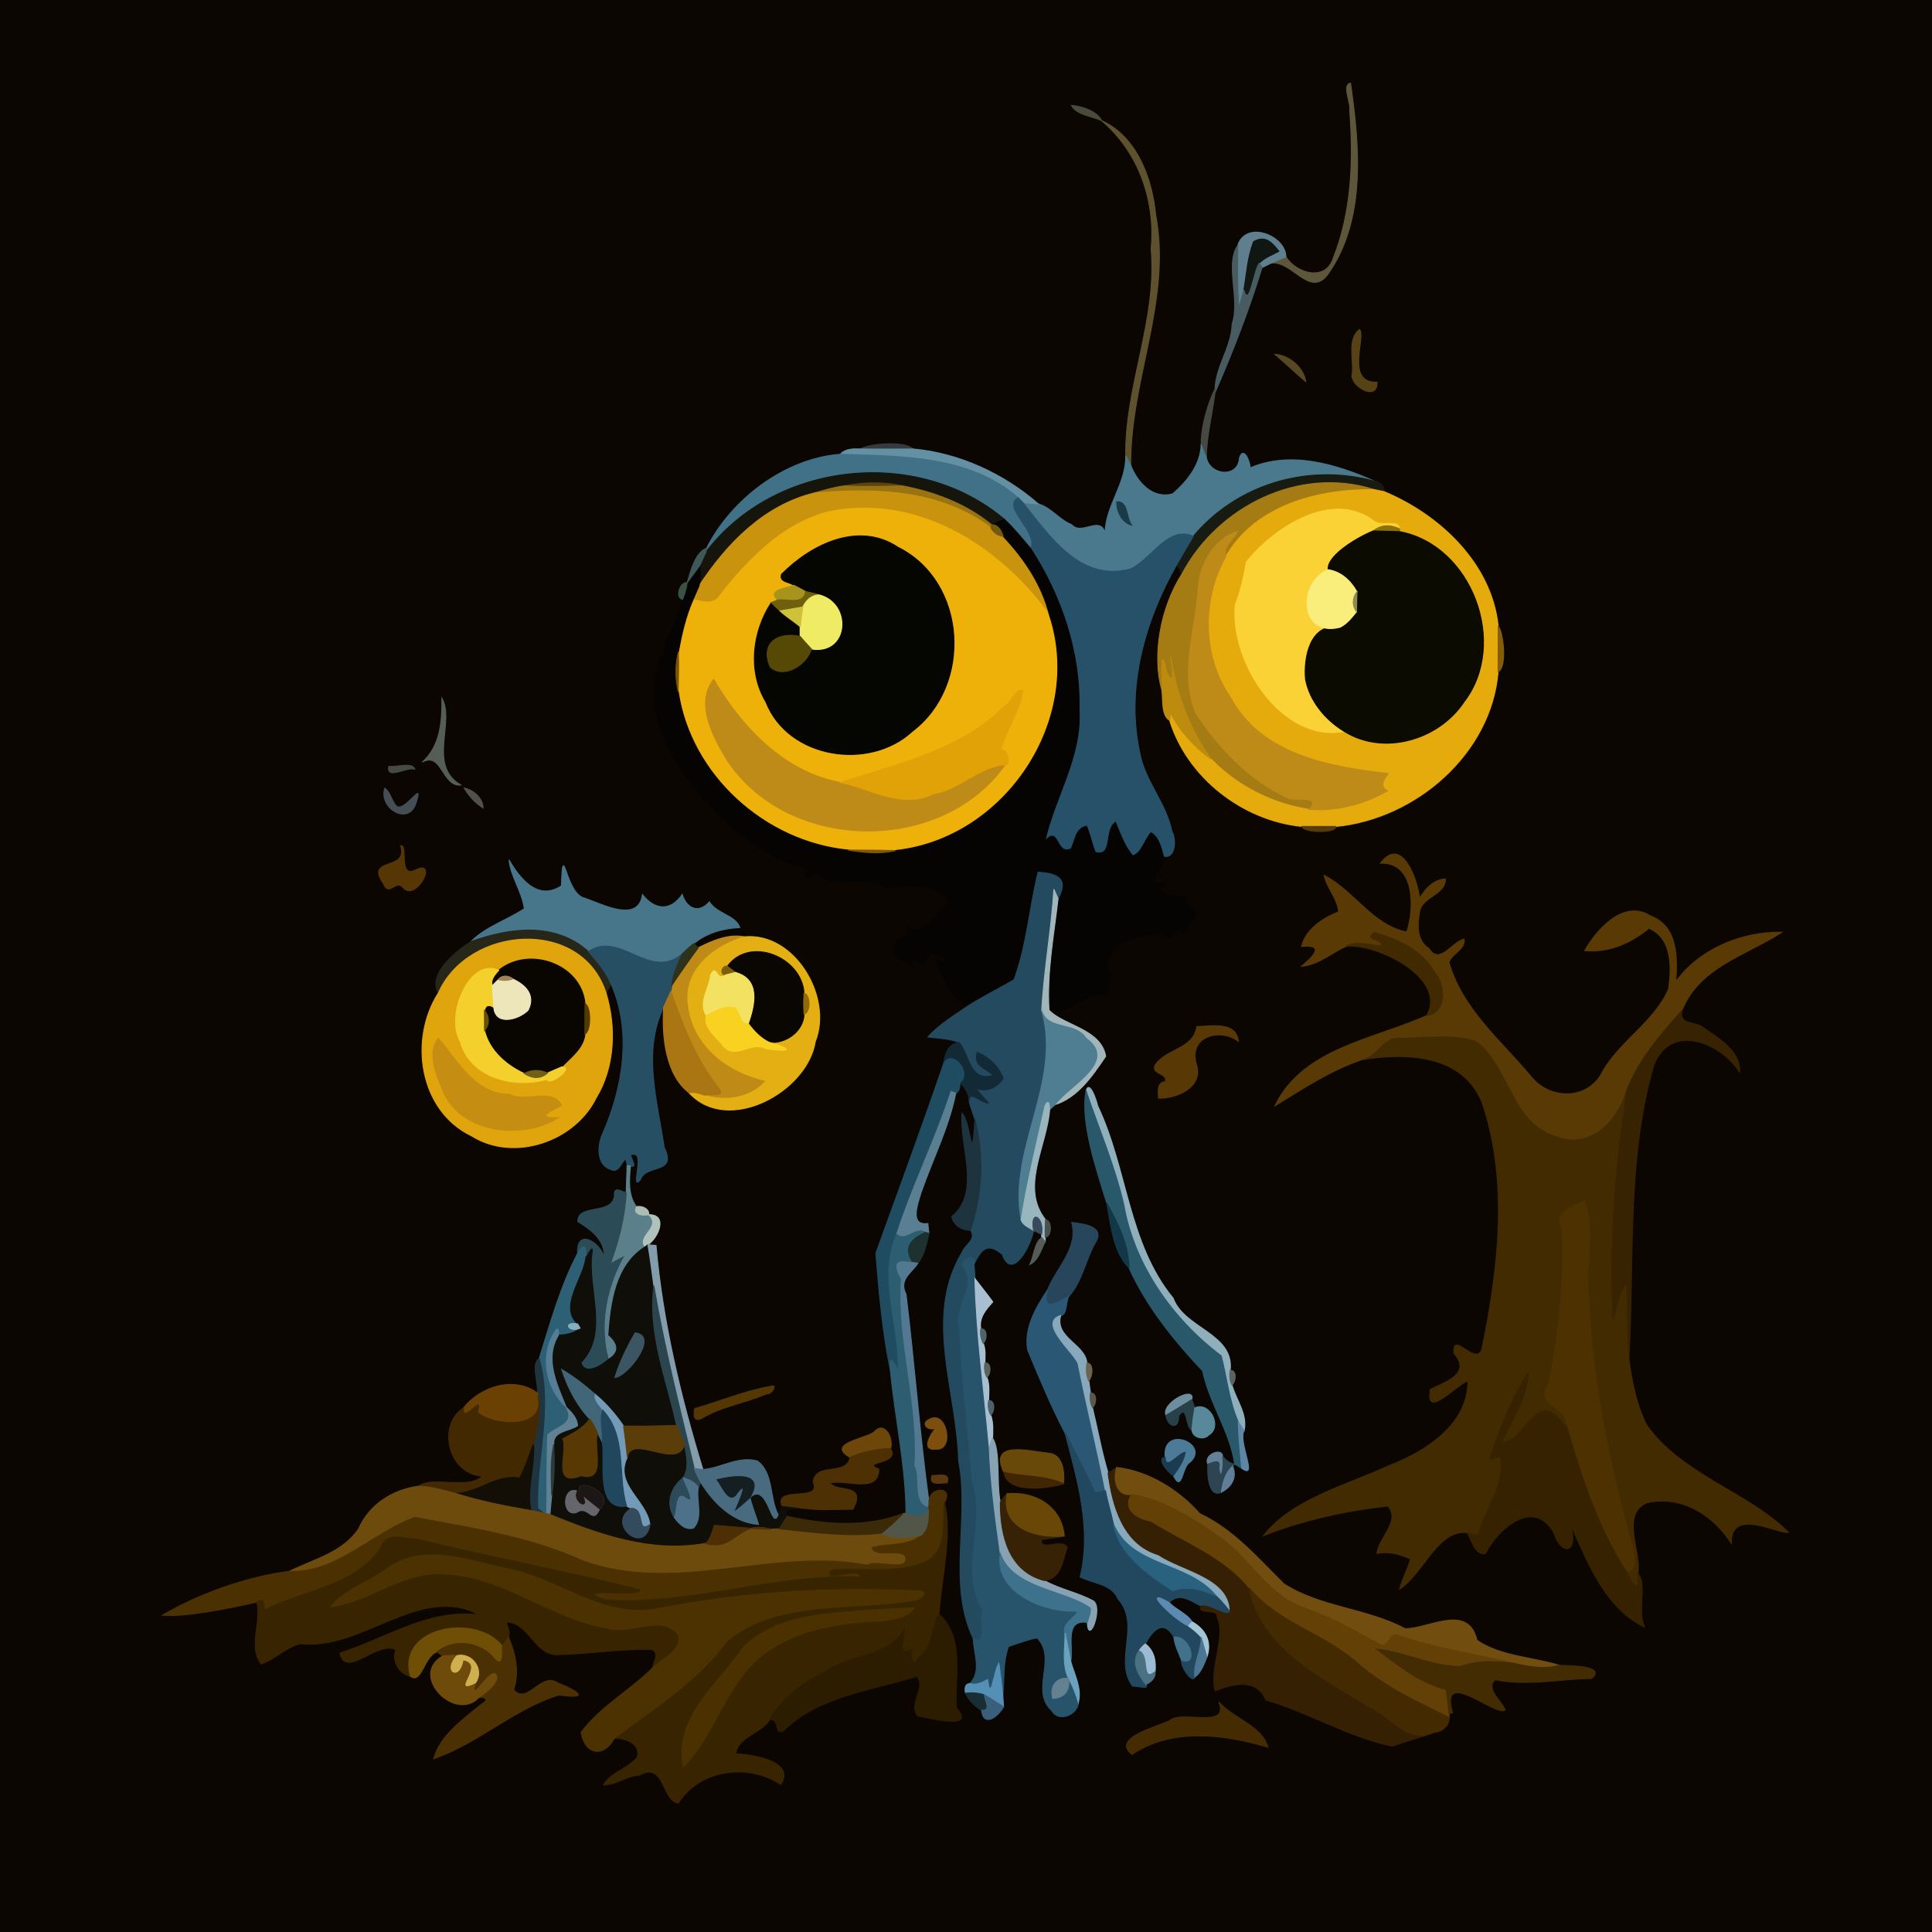 <?xml version="1.0" encoding="utf-8"?>
<svg xmlns="http://www.w3.org/2000/svg" height="512pt" version="1.1" viewBox="0 0 512 512" width="512pt">
<path d="M 0.00 0.00 L 512.00 0.00 L 512.00 512.00 L 0.00 512.00 L 0.00 0.00 Z" fill="#0c0602" opacity="1.00" stroke="#0c0602" stroke-width="0.25"/>
<path d="M 357.69 29.30 C 358.10 27.40 355.51 22.40 357.91 22.04 C 360.29 38.72 362.13 58.30 351.82 72.80 C 347.08 79.02 342.28 68.84 336.82 69.74 C 338.11 69.13 339.45 68.61 340.78 68.06 C 343.60 72.54 351.37 74.72 353.35 68.34 C 358.26 56.01 358.68 42.36 357.69 29.30 Z" fill="#5d563a" opacity="1.00" stroke="#5d563a" stroke-width="0.25"/>
<path d="M 283.92 27.92 C 286.79 28.18 290.70 29.42 291.97 31.99 C 289.42 30.73 285.36 30.55 283.92 27.92 Z" fill="#494a3a" opacity="1.00" stroke="#494a3a" stroke-width="0.25"/>
<path d="M 291.97 31.99 C 301.25 36.16 305.37 47.34 306.26 56.87 C 310.58 79.48 299.45 100.91 299.66 123.33 C 299.20 122.47 298.76 121.61 298.32 120.75 C 298.09 102.33 306.71 84.68 305.06 66.00 C 306.25 53.27 301.81 40.36 291.97 31.99 Z" fill="#5e512d" opacity="1.00" stroke="#5e512d" stroke-width="0.25"/>
<path d="M 328.01 65.03 C 330.22 58.29 340.71 62.40 340.78 68.06 C 339.45 68.61 338.11 69.13 336.82 69.74 C 336.23 70.04 335.05 70.62 334.46 70.91 C 334.28 70.62 333.91 70.03 333.73 69.73 C 335.14 68.23 337.16 67.57 338.92 66.59 C 337.36 64.63 335.47 62.10 332.20 64.06 C 330.62 68.12 330.36 72.56 329.64 76.82 C 329.27 78.37 328.84 79.92 328.22 81.39 C 327.95 75.94 327.88 70.49 328.01 65.03 Z" fill="#5f7f8f" opacity="1.00" stroke="#5f7f8f" stroke-width="0.25"/>
<path d="M 332.20 64.06 C 335.47 62.10 337.36 64.63 338.92 66.59 C 337.16 67.57 335.14 68.23 333.73 69.73 C 332.21 71.69 331.04 81.97 329.64 76.82 C 330.36 72.56 330.62 68.12 332.20 64.06 Z" fill="#101713" opacity="1.00" stroke="#101713" stroke-width="0.25"/>
<path d="M 326.53 85.80 C 328.75 79.46 324.54 70.08 328.01 65.03 C 327.88 70.49 327.95 75.94 328.22 81.39 C 328.84 79.92 329.27 78.37 329.64 76.82 C 331.04 81.97 332.21 71.69 333.73 69.73 C 333.91 70.03 334.28 70.62 334.46 70.91 C 331.12 81.88 326.53 93.73 321.99 104.05 L 322.00 103.06 C 322.16 97.04 326.42 91.89 326.53 85.80 Z" fill="#485b60" opacity="1.00" stroke="#485b60" stroke-width="0.25"/>
<path d="M 360.30 87.33 C 362.11 89.25 356.34 101.49 364.94 101.30 C 365.07 106.25 358.58 102.82 358.26 99.66 C 359.02 96.04 356.76 89.89 360.30 87.33 Z" fill="#574216" opacity="1.00" stroke="#574216" stroke-width="0.25"/>
<path d="M 337.90 93.91 C 341.57 94.07 345.55 97.45 346.03 101.12 C 343.26 98.77 340.63 96.29 337.90 93.91 Z" fill="#574821" opacity="1.00" stroke="#574821" stroke-width="0.25"/>
<path d="M 318.31 117.76 C 318.28 113.07 320.14 106.63 322.00 103.06 L 321.99 104.05 C 321.29 109.80 319.77 115.45 319.70 121.29 C 319.19 120.13 318.74 118.95 318.31 117.76 Z" fill="#46493f" opacity="1.00" stroke="#46493f" stroke-width="0.25"/>
<path d="M 227.99 118.97 C 230.06 117.63 239.60 116.70 242.02 118.98 C 237.33 118.99 232.66 119.04 227.99 118.97 Z" fill="#333b3e" opacity="1.00" stroke="#333b3e" stroke-width="0.25"/>
<path d="M 318.31 117.76 C 318.74 118.95 319.19 120.13 319.70 121.29 C 320.66 126.05 328.15 126.79 328.47 121.35 C 329.57 118.01 331.34 122.44 331.30 123.99 C 342.04 119.40 354.01 123.01 364.19 127.49 C 346.71 122.73 327.88 128.24 316.24 142.12 C 309.59 139.13 305.16 148.20 299.64 150.76 C 286.33 154.40 278.12 142.05 270.99 133.08 C 272.37 133.32 273.77 133.51 275.18 133.55 C 278.51 134.47 280.74 137.76 283.97 139.02 C 286.65 142.06 291.45 136.56 292.86 141.17 C 293.01 133.94 298.49 128.10 298.32 120.75 C 298.76 121.61 299.20 122.47 299.66 123.33 C 301.40 127.74 305.36 132.34 310.77 130.87 C 314.65 127.51 318.18 123.13 318.31 117.76 Z" fill="#4a788c" opacity="1.00" stroke="#4a788c" stroke-width="0.25"/>
<path d="M 222.68 120.39 C 224.05 118.88 226.11 118.91 227.99 118.97 C 232.66 119.04 237.33 118.99 242.02 118.98 C 254.16 120.08 265.99 125.53 275.18 133.55 C 273.77 133.51 272.37 133.32 270.99 133.08 C 270.70 132.79 270.12 132.21 269.83 131.92 C 256.87 120.62 238.74 120.93 222.68 120.39 Z" fill="#6390a2" opacity="1.00" stroke="#6390a2" stroke-width="0.25"/>
<path d="M 187.27 145.26 C 193.79 132.27 208.08 121.47 222.68 120.39 C 238.74 120.93 256.87 120.62 269.83 131.92 C 265.25 134.21 275.28 140.99 273.15 145.39 C 270.89 142.73 268.71 139.98 266.15 137.61 C 243.19 118.18 205.48 122.19 187.14 146.20 L 187.27 145.26 Z" fill="#417187" opacity="1.00" stroke="#417187" stroke-width="0.25"/>
<path d="M 187.14 146.20 C 205.48 122.19 243.19 118.18 266.15 137.61 C 265.01 138.08 263.89 138.56 262.78 139.07 C 256.06 133.55 247.71 130.39 239.24 128.77 C 234.14 127.59 228.85 127.79 223.75 128.76 C 221.01 129.11 218.37 129.90 215.73 130.67 C 202.44 133.91 192.53 144.15 185.27 155.23 C 185.56 153.44 185.70 151.63 185.48 149.82 C 186.02 148.61 186.60 147.41 187.14 146.20 Z" fill="#15150b" opacity="1.00" stroke="#15150b" stroke-width="0.25"/>
<path d="M 316.24 142.12 C 327.88 128.24 346.71 122.73 364.19 127.49 C 365.53 127.57 366.93 128.88 366.78 130.28 C 366.14 130.15 364.85 129.89 364.21 129.76 C 344.37 123.39 322.72 134.19 313.24 152.08 C 312.90 151.45 312.23 150.18 311.89 149.55 C 313.31 147.06 314.76 144.58 316.24 142.12 Z" fill="#181b11" opacity="1.00" stroke="#181b11" stroke-width="0.25"/>
<path d="M 223.75 128.76 C 228.85 127.79 234.14 127.59 239.24 128.77 C 234.07 128.85 228.91 129.06 223.75 128.76 Z" fill="#5b440e" opacity="1.00" stroke="#5b440e" stroke-width="0.25"/>
<path d="M 313.24 152.08 C 322.72 134.19 344.37 123.39 364.21 129.76 C 349.38 129.58 332.74 133.80 324.86 147.49 C 323.99 144.81 326.92 142.94 328.00 140.78 C 321.77 142.74 317.94 149.48 317.54 155.76 C 316.92 166.78 312.38 178.46 316.98 189.15 C 323.16 198.36 331.12 206.88 341.41 211.51 C 343.19 212.39 350.28 210.62 346.99 214.50 C 337.22 213.05 327.84 208.26 320.97 201.18 C 315.04 192.98 311.70 183.42 310.18 173.80 C 312.00 183.78 308.90 178.82 308.79 176.14 C 307.24 171.24 308.20 181.17 307.94 183.00 C 305.25 174.00 307.48 161.06 313.24 152.08 Z" fill="#a57b14" opacity="1.00" stroke="#a57b14" stroke-width="0.25"/>
<path d="M 215.73 130.67 C 218.37 129.90 221.01 129.11 223.75 128.76 C 228.91 129.06 234.07 128.85 239.24 128.77 C 247.71 130.39 256.06 133.55 262.78 139.07 L 262.59 139.87 C 249.08 129.72 231.89 129.25 215.73 130.67 Z" fill="#997211" opacity="1.00" stroke="#997211" stroke-width="0.25"/>
<path d="M 215.73 130.67 C 231.89 129.25 249.08 129.72 262.59 139.87 C 263.23 141.13 264.44 141.97 265.85 142.12 C 271.46 148.03 276.13 155.01 278.13 163.02 C 264.79 144.52 242.55 130.49 218.86 135.79 C 206.97 139.21 198.20 148.36 190.79 157.78 C 189.22 160.45 186.11 159.44 183.67 158.91 C 184.18 157.67 184.73 156.45 185.27 155.23 C 192.53 144.15 202.44 133.91 215.73 130.67 Z" fill="#ca930d" opacity="1.00" stroke="#ca930d" stroke-width="0.25"/>
<path d="M 324.86 147.49 C 332.74 133.80 349.38 129.58 364.21 129.76 C 364.85 129.89 366.14 130.15 366.78 130.28 C 381.56 136.42 395.35 149.40 397.04 165.99 C 397.01 170.00 397.00 174.01 397.01 178.03 C 395.20 199.75 375.16 216.99 354.02 219.02 C 350.97 219.00 347.99 219.02 344.97 219.01 C 329.25 217.40 314.67 206.05 309.97 190.92 C 310.02 190.42 310.12 189.40 310.17 188.90 C 312.74 193.81 316.47 197.96 320.97 201.18 C 327.84 208.26 337.22 213.05 346.99 214.50 C 354.13 215.03 361.51 213.18 367.69 209.57 C 365.36 208.32 366.83 206.60 367.85 204.99 C 352.36 203.21 334.26 200.06 326.12 184.88 C 318.59 174.16 318.36 158.83 324.86 147.49 Z" fill="#e5aa0c" opacity="1.00" stroke="#e5aa0c" stroke-width="0.25"/>
<path d="M 273.15 145.39 C 275.28 140.99 265.25 134.21 269.83 131.92 C 270.12 132.21 270.70 132.79 270.99 133.08 C 278.12 142.05 286.33 154.40 299.64 150.76 C 305.16 148.20 309.59 139.13 316.24 142.12 C 314.76 144.58 313.31 147.06 311.89 149.55 C 303.47 164.36 298.37 182.02 301.97 199.02 C 303.18 206.81 309.10 212.70 310.58 220.40 C 311.72 221.98 311.71 227.79 308.31 226.88 C 307.65 224.63 307.19 222.03 305.04 220.68 C 303.30 222.52 302.60 226.13 300.18 226.81 C 297.97 224.25 296.89 220.99 295.62 217.92 C 292.56 219.99 295.16 227.19 290.25 225.89 C 289.35 223.61 288.89 221.19 287.93 218.94 C 284.94 219.61 285.01 222.75 283.84 224.99 C 279.58 226.72 280.82 218.52 276.91 222.91 C 279.53 211.12 286.76 200.57 285.96 187.97 C 286.32 172.85 281.33 158.00 273.15 145.39 Z" fill="#265168" opacity="1.00" stroke="#265168" stroke-width="0.25"/>
<path d="M 295.95 133.00 C 299.05 132.72 298.40 137.24 299.91 139.17 C 297.37 138.59 295.86 135.47 295.95 133.00 Z" fill="#193b48" opacity="1.00" stroke="#193b48" stroke-width="0.25"/>
<path d="M 218.86 135.79 C 242.55 130.49 264.79 144.52 278.13 163.02 C 287.40 190.95 266.28 222.32 237.31 225.40 C 233.12 225.30 228.93 225.26 224.75 225.28 C 202.67 223.12 182.99 205.38 179.73 183.25 C 179.78 179.74 179.91 176.25 179.78 172.75 C 180.65 168.04 181.71 163.30 183.67 158.91 C 186.11 159.44 189.22 160.45 190.79 157.78 C 198.20 148.36 206.97 139.21 218.86 135.79 Z" fill="#eeb10a" opacity="1.00" stroke="#eeb10a" stroke-width="0.25"/>
<path d="M 330.29 148.96 C 337.25 140.12 352.81 129.64 363.98 138.00 C 365.96 139.76 370.78 137.46 370.91 140.14 C 368.29 138.92 365.95 139.10 363.90 140.71 C 359.85 142.33 351.44 147.29 352.00 150.99 C 343.98 154.11 344.16 169.05 355.14 166.22 C 347.13 164.91 345.46 174.28 345.97 179.98 C 347.04 185.78 351.23 190.80 356.23 193.82 C 340.14 196.97 325.97 176.12 327.34 160.32 C 328.88 156.41 329.75 152.21 330.29 148.96 Z" fill="#fbd236" opacity="1.00" stroke="#fbd236" stroke-width="0.25"/>
<path d="M 262.78 139.07 C 263.89 138.56 265.01 138.08 266.15 137.61 C 268.71 139.98 270.89 142.73 273.15 145.39 C 281.33 158.00 286.32 172.85 285.96 187.97 C 286.76 200.57 279.53 211.12 276.91 222.91 C 280.82 218.52 279.58 226.72 283.84 224.99 C 285.01 222.75 284.94 219.61 287.93 218.94 C 288.89 221.19 289.35 223.61 290.25 225.89 C 295.16 227.19 292.56 219.99 295.62 217.92 C 296.89 220.99 297.97 224.25 300.18 226.81 C 302.60 226.13 303.30 222.52 305.04 220.68 C 307.19 222.03 307.65 224.63 308.31 226.88 C 309.23 229.43 305.61 230.89 305.98 233.81 C 308.32 233.72 310.20 234.43 307.00 235.41 C 308.79 237.70 312.22 238.20 314.78 236.96 C 312.10 240.28 318.77 240.32 316.38 243.34 C 315.39 244.57 313.14 250.17 312.84 246.17 C 311.27 246.74 309.49 250.22 308.53 247.24 C 303.13 247.95 292.98 248.63 293.45 257.19 C 295.65 259.53 292.67 261.27 293.89 263.88 C 287.69 262.06 284.14 269.10 278.00 267.70 C 277.39 257.77 279.27 247.98 280.40 238.16 C 283.68 232.22 279.24 231.44 275.10 231.13 C 272.77 240.58 272.11 250.44 268.73 259.64 C 264.88 261.87 260.91 263.88 257.11 266.19 C 251.68 265.83 250.00 258.30 247.83 254.19 C 254.56 256.84 247.23 249.87 245.43 254.41 C 244.88 258.01 241.65 251.64 241.70 255.89 C 240.15 254.66 235.15 253.51 236.93 250.99 C 237.73 246.46 243.02 250.40 239.93 244.98 C 244.85 250.06 249.40 239.19 251.98 239.01 C 248.37 233.92 240.04 234.58 234.80 235.28 C 229.14 231.75 220.90 235.80 216.01 231.14 C 214.16 233.12 212.41 233.79 214.04 230.33 C 203.75 227.98 194.50 220.50 187.35 212.66 C 179.77 204.02 172.51 193.26 173.25 181.30 C 174.21 173.29 178.86 166.56 180.90 158.84 C 181.48 157.41 181.91 155.93 182.11 154.41 C 183.25 152.89 184.38 151.37 185.48 149.82 C 185.70 151.63 185.56 153.44 185.27 155.23 C 184.73 156.45 184.18 157.67 183.67 158.91 C 181.71 163.30 180.65 168.04 179.78 172.75 C 178.92 176.24 178.91 179.74 179.73 183.25 C 182.99 205.38 202.67 223.12 224.75 225.28 C 228.86 225.94 233.20 226.43 237.31 225.40 C 266.28 222.32 287.40 190.95 278.13 163.02 C 276.13 155.01 271.46 148.03 265.85 142.12 C 265.42 140.68 264.53 138.98 262.78 139.07 Z" fill="#060402" opacity="1.00" stroke="#060402" stroke-width="0.25"/>
<path d="M 262.78 139.07 C 264.53 138.98 265.42 140.68 265.85 142.12 C 264.44 141.97 263.23 141.13 262.59 139.87 L 262.78 139.07 Z" fill="#745912" opacity="1.00" stroke="#745912" stroke-width="0.25"/>
<path d="M 363.90 140.71 C 365.95 139.10 368.29 138.92 370.91 140.14 L 370.88 140.88 C 369.14 140.84 365.65 140.75 363.90 140.71 Z" fill="#8d7106" opacity="1.00" stroke="#8d7106" stroke-width="0.25"/>
<path d="M 317.54 155.76 C 317.94 149.48 321.77 142.74 328.00 140.78 C 326.92 142.94 323.99 144.81 324.86 147.49 C 318.36 158.83 318.59 174.16 326.12 184.88 C 334.26 200.06 352.36 203.21 367.85 204.99 C 366.83 206.60 365.36 208.32 367.69 209.57 C 361.51 213.18 354.13 215.03 346.99 214.50 C 350.28 210.62 343.19 212.39 341.41 211.51 C 331.12 206.88 323.16 198.36 316.98 189.15 C 312.38 178.46 316.92 166.78 317.54 155.76 Z" fill="#be8b18" opacity="1.00" stroke="#be8b18" stroke-width="0.25"/>
<path d="M 352.00 150.99 C 351.44 147.29 359.85 142.33 363.90 140.71 C 365.65 140.75 369.14 140.84 370.88 140.88 C 390.01 144.41 399.86 170.56 387.99 185.99 C 381.31 196.08 366.73 200.39 356.23 193.82 C 351.23 190.80 347.04 185.78 345.97 179.98 C 345.46 174.28 347.13 164.91 355.14 166.22 C 356.97 165.31 358.23 163.65 359.49 162.10 C 359.52 160.79 359.57 158.16 359.60 156.85 C 357.97 153.92 355.42 151.50 352.00 150.99 Z" fill="#0b0b01" opacity="1.00" stroke="#0b0b01" stroke-width="0.25"/>
<path d="M 207.13 152.18 C 214.91 144.32 227.46 138.05 237.97 145.03 C 256.33 154.23 257.76 181.69 241.79 193.78 C 230.43 204.35 208.83 201.05 202.98 186.02 C 198.11 177.92 199.37 167.37 204.41 159.69 C 205.17 160.43 205.92 161.19 206.71 161.90 C 208.36 163.44 210.30 164.61 212.04 166.05 C 212.04 166.71 212.05 168.01 212.05 168.67 C 206.53 167.38 201.22 170.19 204.12 176.76 C 207.75 180.04 213.79 176.23 215.03 171.99 C 224.97 173.58 225.87 159.90 217.08 157.65 C 215.90 157.27 214.69 157.03 213.49 156.78 C 212.45 156.20 211.43 155.62 210.37 155.10 C 209.19 154.15 206.39 154.31 207.13 152.18 Z" fill="#050501" opacity="1.00" stroke="#050501" stroke-width="0.25"/>
<path d="M 182.11 154.41 C 183.02 151.36 184.22 146.35 187.27 145.26 L 187.14 146.20 C 186.60 147.41 186.02 148.61 185.48 149.82 C 184.38 151.37 183.25 152.89 182.11 154.41 Z" fill="#3e5758" opacity="1.00" stroke="#3e5758" stroke-width="0.25"/>
<path d="M 352.00 150.99 C 355.42 151.50 357.97 153.92 359.60 156.85 C 358.35 158.34 358.29 160.56 359.49 162.10 C 358.23 163.65 356.97 165.31 355.14 166.22 C 344.16 169.05 343.98 154.11 352.00 150.99 Z" fill="#f9ee7c" opacity="1.00" stroke="#f9ee7c" stroke-width="0.25"/>
<path d="M 180.90 158.84 C 178.74 158.38 180.21 154.11 182.11 154.41 C 181.91 155.93 181.48 157.41 180.90 158.84 Z" fill="#3d5045" opacity="1.00" stroke="#3d5045" stroke-width="0.25"/>
<path d="M 210.37 155.10 C 211.43 155.62 212.45 156.20 213.49 156.78 C 212.97 160.40 208.73 158.64 206.07 159.01 C 203.15 156.22 208.54 155.95 210.37 155.10 Z" fill="#a6941d" opacity="1.00" stroke="#a6941d" stroke-width="0.25"/>
<path d="M 213.49 156.78 C 214.69 157.03 215.90 157.27 217.08 157.65 C 214.98 157.74 213.65 159.09 212.76 160.86 C 211.25 161.12 208.22 161.64 206.71 161.90 C 205.92 161.19 205.17 160.43 204.41 159.69 C 204.83 159.52 205.66 159.18 206.07 159.01 C 208.73 158.64 212.97 160.40 213.49 156.78 Z" fill="#6f600e" opacity="1.00" stroke="#6f600e" stroke-width="0.25"/>
<path d="M 359.60 156.85 C 359.57 158.16 359.52 160.79 359.49 162.10 C 358.29 160.56 358.35 158.34 359.60 156.85 Z" fill="#8e8b52" opacity="1.00" stroke="#8e8b52" stroke-width="0.25"/>
<path d="M 212.76 160.86 C 213.65 159.09 214.98 157.74 217.08 157.65 C 225.87 159.90 224.97 173.58 215.03 171.99 C 214.01 170.91 213.02 169.80 212.05 168.67 C 212.05 168.01 212.04 166.71 212.04 166.05 C 212.27 164.32 212.49 162.59 212.76 160.86 Z" fill="#f0eb64" opacity="1.00" stroke="#f0eb64" stroke-width="0.25"/>
<path d="M 206.71 161.90 C 208.22 161.64 211.25 161.12 212.76 160.86 C 212.49 162.59 212.27 164.32 212.04 166.05 C 210.30 164.61 208.36 163.44 206.71 161.90 Z" fill="#cdc239" opacity="1.00" stroke="#cdc239" stroke-width="0.25"/>
<path d="M 397.04 165.99 C 398.29 167.11 399.57 176.70 397.01 178.03 C 397.00 174.01 397.01 170.00 397.04 165.99 Z" fill="#845d0b" opacity="1.00" stroke="#845d0b" stroke-width="0.25"/>
<path d="M 204.12 176.76 C 201.22 170.19 206.53 167.38 212.05 168.67 C 213.02 169.80 214.01 170.91 215.03 171.99 C 213.79 176.23 207.75 180.04 204.12 176.76 Z" fill="#564905" opacity="1.00" stroke="#564905" stroke-width="0.25"/>
<path d="M 179.73 183.25 C 178.91 179.74 178.92 176.24 179.78 172.75 C 179.91 176.25 179.78 179.74 179.73 183.25 Z" fill="#7e5300" opacity="1.00" stroke="#7e5300" stroke-width="0.25"/>
<path d="M 310.18 173.80 C 311.70 183.42 315.04 192.98 320.97 201.18 C 316.47 197.96 312.74 193.81 310.17 188.90 C 310.12 189.40 310.02 190.42 309.97 190.92 C 307.78 189.67 308.20 185.49 307.94 183.00 C 308.20 181.17 307.24 171.24 308.79 176.14 C 308.90 178.82 312.00 183.78 310.18 173.80 Z" fill="#bd8c0e" opacity="1.00" stroke="#bd8c0e" stroke-width="0.25"/>
<path d="M 189.12 180.03 C 196.47 192.57 207.66 204.61 222.76 207.37 C 230.96 209.01 238.88 214.50 247.34 210.37 C 254.20 209.29 259.82 202.96 266.38 202.66 C 249.14 227.03 207.29 225.89 191.86 200.10 C 188.52 194.37 184.40 186.05 189.12 180.03 Z" fill="#bf8b18" opacity="1.00" stroke="#bf8b18" stroke-width="0.25"/>
<path d="M 266.18 187.15 C 268.26 186.16 268.48 182.90 271.05 182.95 C 270.35 188.51 266.69 193.28 265.23 198.70 C 267.27 198.39 267.87 203.11 266.38 202.66 C 259.82 202.96 254.20 209.29 247.34 210.37 C 238.88 214.50 230.96 209.01 222.76 207.37 C 237.87 202.41 254.65 198.77 266.18 187.15 Z" fill="#e1a208" opacity="1.00" stroke="#e1a208" stroke-width="0.25"/>
<path d="M 117.11 185.04 C 120.67 191.31 113.21 202.84 122.12 208.04 C 117.20 208.60 117.07 199.04 111.92 201.97 C 116.75 197.65 117.16 191.11 117.11 185.04 Z" fill="#545e57" opacity="1.00" stroke="#545e57" stroke-width="0.25"/>
<path d="M 103.03 203.08 C 105.06 203.39 109.34 201.88 109.93 203.84 C 107.72 203.14 102.31 206.82 103.03 203.08 Z" fill="#464b42" opacity="1.00" stroke="#464b42" stroke-width="0.25"/>
<path d="M 101.97 208.86 C 103.40 209.93 103.73 211.88 104.76 213.28 C 106.80 216.30 112.42 206.09 110.38 212.36 C 108.68 219.22 100.22 214.34 101.97 208.86 Z" fill="#454e54" opacity="1.00" stroke="#454e54" stroke-width="0.25"/>
<path d="M 123.02 208.85 C 125.46 209.32 128.01 211.51 128.03 214.13 C 125.93 212.75 124.26 210.99 123.02 208.85 Z" fill="#505249" opacity="1.00" stroke="#505249" stroke-width="0.25"/>
<path d="M 344.97 219.01 C 347.99 219.02 350.97 219.00 354.02 219.02 C 354.32 220.84 345.53 220.77 344.97 219.01 Z" fill="#573b09" opacity="1.00" stroke="#573b09" stroke-width="0.25"/>
<path d="M 106.15 224.11 C 108.30 223.66 105.32 233.21 110.33 230.44 C 116.21 227.72 110.14 239.25 106.79 235.18 C 104.97 232.98 103.00 237.70 101.70 234.30 C 96.41 226.88 108.42 231.06 106.15 224.11 Z" fill="#553604" opacity="1.00" stroke="#553604" stroke-width="0.25"/>
<path d="M 224.75 225.28 C 228.93 225.26 233.12 225.30 237.31 225.40 C 233.20 226.43 228.86 225.94 224.75 225.28 Z" fill="#7f5801" opacity="1.00" stroke="#7f5801" stroke-width="0.25"/>
<path d="M 365.86 228.76 C 371.40 221.41 375.55 232.67 376.21 238.03 C 377.76 235.54 379.89 233.09 383.05 232.93 C 383.06 237.15 377.17 237.48 376.26 241.34 C 375.66 244.73 375.22 249.18 378.66 251.33 C 381.56 255.97 384.82 249.47 388.02 248.89 C 388.33 251.79 384.68 252.62 384.00 255.07 C 387.53 267.40 397.74 275.74 405.72 285.27 C 410.75 291.66 421.11 291.64 424.80 283.81 C 429.53 275.73 438.54 270.63 442.19 262.10 C 443.01 256.35 443.20 248.71 437.00 245.99 C 432.03 250.02 426.36 252.50 419.95 251.92 C 423.04 246.58 430.07 238.21 437.33 242.69 C 444.70 245.48 444.53 253.63 444.11 260.16 C 450.36 251.45 461.67 246.87 472.23 247.04 C 462.77 253.20 450.38 256.16 445.70 267.83 C 439.80 274.45 433.88 281.29 430.82 289.75 C 428.30 297.68 421.00 304.85 411.97 301.09 C 400.35 297.34 400.00 282.57 391.08 275.95 C 384.46 273.85 377.02 275.29 370.14 275.13 C 366.02 275.59 364.89 280.33 360.75 280.87 C 352.50 283.72 345.24 288.51 337.88 293.04 C 345.26 277.81 363.91 275.50 378.06 269.16 C 383.50 268.32 383.12 261.12 380.23 257.73 C 376.84 251.77 370.50 248.92 364.25 247.08 C 361.19 249.33 366.04 248.39 366.28 250.70 C 363.12 250.60 359.73 249.13 356.81 250.75 C 352.84 252.49 349.33 255.76 344.91 256.07 C 347.71 253.75 351.53 250.17 344.91 250.83 C 346.11 246.16 350.52 243.34 354.76 241.64 C 354.52 238.26 351.63 235.35 350.90 231.96 C 358.83 236.06 363.72 245.20 372.81 246.99 C 374.88 240.87 375.09 228.39 365.86 228.76 Z" fill="#593a05" opacity="1.00" stroke="#593a05" stroke-width="0.25"/>
<path d="M 134.90 227.89 C 137.64 232.56 142.40 238.98 148.79 234.75 C 149.21 221.47 149.78 237.06 154.98 238.02 C 159.68 239.64 169.18 244.75 170.25 237.07 C 173.60 241.27 177.69 241.55 180.80 237.04 C 181.95 240.77 185.21 242.24 187.99 238.99 C 189.93 242.17 194.97 242.54 196.05 245.81 C 191.69 246.02 187.29 247.20 183.90 250.04 C 182.78 250.85 181.79 251.81 180.81 252.78 C 172.16 260.13 164.39 246.45 155.94 252.17 C 147.04 244.21 135.03 245.88 124.80 249.53 C 128.79 245.55 134.31 243.85 138.95 240.82 C 138.35 236.28 135.36 232.42 134.90 227.89 Z" fill="#47758a" opacity="1.00" stroke="#47758a" stroke-width="0.25"/>
<path d="M 275.10 231.13 C 279.24 231.44 283.68 232.22 280.40 238.16 C 280.12 237.54 279.57 236.28 279.29 235.66 C 278.62 246.42 276.63 257.06 276.07 267.83 C 281.45 286.95 267.11 304.37 270.60 323.25 C 271.09 324.77 272.72 325.27 273.91 326.11 C 273.30 329.93 268.21 339.76 265.61 332.41 C 261.62 329.08 260.04 331.14 258.12 335.04 C 259.16 331.80 254.07 333.69 255.26 335.76 C 259.18 340.69 252.60 346.43 254.29 351.89 C 254.75 365.35 256.57 378.71 257.59 392.20 C 261.64 403.19 253.93 416.52 260.53 426.83 C 259.16 428.23 262.08 436.57 257.92 434.21 C 250.97 419.77 257.04 402.49 254.03 387.00 C 253.62 368.79 244.73 348.89 254.92 331.95 C 255.67 329.78 258.87 328.61 257.20 326.03 C 260.26 316.68 260.94 306.26 258.36 296.70 C 257.87 295.07 257.22 293.49 256.83 291.84 C 256.68 288.58 260.19 292.46 261.96 292.30 C 260.84 291.02 259.65 289.81 258.65 288.44 C 261.58 289.51 264.16 288.24 265.85 285.79 C 264.75 282.64 262.00 280.13 258.98 278.87 C 257.81 282.55 261.24 283.03 263.23 284.99 C 256.80 286.97 256.75 278.92 254.16 276.25 C 251.53 275.20 248.66 275.16 245.90 274.82 C 248.99 271.33 253.26 268.88 257.11 266.19 C 260.91 263.88 264.88 261.87 268.73 259.64 C 272.11 250.44 272.77 240.58 275.10 231.13 Z" fill="#234a5f" opacity="1.00" stroke="#234a5f" stroke-width="0.25"/>
<path d="M 279.29 235.66 C 279.57 236.28 280.12 237.54 280.40 238.16 C 279.27 247.98 277.39 257.77 278.00 267.70 C 281.85 271.81 291.76 272.65 293.02 279.92 C 289.63 284.96 285.63 290.85 279.62 292.73 C 283.12 287.74 296.50 281.38 287.83 275.18 C 285.03 270.72 277.55 273.11 276.07 267.83 C 276.63 257.06 278.62 246.42 279.29 235.66 Z" fill="#a0b6ba" opacity="1.00" stroke="#a0b6ba" stroke-width="0.25"/>
<path d="M 124.80 249.53 C 135.03 245.88 147.04 244.21 155.94 252.17 C 158.22 254.80 160.56 257.44 161.91 260.71 C 161.59 261.34 160.95 262.59 160.63 263.21 C 154.16 242.98 124.06 245.29 116.17 263.15 C 113.27 258.18 120.74 252.11 124.80 249.53 Z" fill="#272719" opacity="1.00" stroke="#272719" stroke-width="0.25"/>
<path d="M 364.25 247.08 C 370.50 248.92 376.84 251.77 380.23 257.73 C 383.12 261.12 383.50 268.32 378.06 269.16 C 383.74 259.37 365.23 250.05 356.81 250.75 C 359.73 249.13 363.12 250.60 366.28 250.70 C 366.04 248.39 361.19 249.33 364.25 247.08 Z" fill="#412901" opacity="1.00" stroke="#412901" stroke-width="0.25"/>
<path d="M 185.02 251.19 C 188.75 249.31 193.02 247.42 197.30 248.27 C 189.17 250.66 180.94 257.11 182.45 266.58 C 183.81 277.33 193.06 284.23 203.03 286.38 C 199.28 290.94 192.18 292.09 186.78 290.25 C 188.14 289.80 192.47 290.86 190.49 288.40 C 184.46 280.80 180.95 271.80 177.81 262.72 C 177.87 262.32 177.99 261.53 178.05 261.13 C 180.29 257.76 182.62 254.45 185.02 251.19 Z" fill="#bf8a15" opacity="1.00" stroke="#bf8a15" stroke-width="0.25"/>
<path d="M 197.30 248.27 C 210.53 247.00 220.80 264.21 216.05 276.04 C 213.95 289.35 192.92 300.85 182.63 289.62 C 184.06 289.22 185.44 289.83 186.78 290.25 C 192.18 292.09 199.28 290.94 203.03 286.38 C 193.06 284.23 183.81 277.33 182.45 266.58 C 180.94 257.11 189.17 250.66 197.30 248.27 Z" fill="#e3af13" opacity="1.00" stroke="#e3af13" stroke-width="0.25"/>
<path d="M 116.17 263.15 C 124.06 245.29 154.16 242.98 160.63 263.21 C 163.33 272.23 162.98 282.76 157.97 290.98 C 152.28 302.52 136.17 308.06 124.98 301.02 C 111.07 294.36 108.33 275.42 116.17 263.15 Z" fill="#e0a40d" opacity="1.00" stroke="#e0a40d" stroke-width="0.25"/>
<path d="M 155.94 252.17 C 164.39 246.45 172.16 260.13 180.81 252.78 C 179.63 255.46 178.25 258.15 178.05 261.13 C 177.99 261.53 177.87 262.32 177.81 262.72 C 177.16 264.11 176.50 265.49 175.88 266.89 C 170.17 278.71 174.23 291.78 176.01 304.01 C 179.57 311.42 171.19 308.30 169.70 312.66 C 166.97 315.94 170.82 305.57 168.01 305.96 C 165.60 305.17 169.72 309.88 167.08 308.98 L 166.19 308.89 C 165.68 304.29 164.63 311.34 162.07 309.99 C 158.13 308.97 158.22 303.83 159.61 300.64 C 165.07 288.35 167.58 273.42 161.91 260.71 C 160.56 257.44 158.22 254.80 155.94 252.17 Z" fill="#274f63" opacity="1.00" stroke="#274f63" stroke-width="0.25"/>
<path d="M 180.81 252.78 C 181.79 251.81 182.78 250.85 183.90 250.04 C 184.18 250.33 184.74 250.90 185.02 251.19 C 182.62 254.45 180.29 257.76 178.05 261.13 C 178.25 258.15 179.63 255.46 180.81 252.78 Z" fill="#2e321a" opacity="1.00" stroke="#2e321a" stroke-width="0.25"/>
<path d="M 192.76 256.09 C 198.61 248.00 212.45 253.55 213.08 263.19 C 212.95 265.06 212.95 266.94 213.09 268.81 C 212.87 273.37 208.24 276.64 203.84 276.24 C 201.56 275.13 199.80 273.28 198.31 271.27 C 200.08 266.17 201.54 259.55 194.91 257.71 C 194.19 257.17 193.47 256.63 192.76 256.09 Z" fill="#0a0702" opacity="1.00" stroke="#0a0702" stroke-width="0.25"/>
<path d="M 132.16 257.14 C 140.16 250.60 154.06 255.47 155.03 265.97 C 155.03 268.64 155.02 271.33 155.00 274.02 C 154.71 277.74 151.24 280.21 148.84 282.75 C 147.59 283.28 146.34 283.82 145.09 284.37 C 143.12 283.41 140.84 283.50 138.89 284.49 C 134.08 282.24 129.72 278.46 128.40 273.13 C 129.76 271.63 129.76 269.28 128.37 267.80 C 128.70 266.20 129.69 266.21 130.87 266.98 C 131.25 271.94 137.45 270.24 139.95 267.72 C 142.02 263.69 139.19 261.02 136.15 259.58 C 134.94 258.43 132.83 258.26 131.87 259.81 C 131.51 260.16 130.80 260.86 130.45 261.21 C 129.93 259.53 131.18 258.31 132.16 257.14 Z" fill="#090602" opacity="1.00" stroke="#090602" stroke-width="0.25"/>
<path d="M 121.98 276.03 C 117.91 269.00 124.48 253.58 132.16 257.14 C 131.18 258.31 129.93 259.53 130.45 261.21 C 130.55 263.13 130.73 265.05 130.87 266.98 C 129.69 266.21 128.70 266.20 128.37 267.80 C 128.38 269.13 128.39 271.80 128.40 273.13 C 129.72 278.46 134.08 282.24 138.89 284.49 C 141.26 285.95 143.33 285.91 145.09 284.37 C 146.34 283.82 147.59 283.28 148.84 282.75 C 152.58 282.72 145.39 288.04 145.01 286.02 C 136.43 288.52 124.67 285.78 121.98 276.03 Z" fill="#f4d02c" opacity="1.00" stroke="#f4d02c" stroke-width="0.25"/>
<path d="M 192.29 258.37 C 190.57 258.31 191.34 255.69 192.76 256.09 C 193.47 256.63 194.19 257.17 194.91 257.71 C 194.26 257.88 192.95 258.21 192.29 258.37 Z" fill="#7e5e0a" opacity="1.00" stroke="#7e5e0a" stroke-width="0.25"/>
<path d="M 188.34 258.27 C 190.07 255.24 189.73 260.33 192.29 258.37 C 192.95 258.21 194.26 257.88 194.91 257.71 C 201.54 259.55 200.08 266.17 198.31 271.27 C 196.16 271.97 196.14 268.18 194.76 267.04 C 191.84 266.38 189.57 268.01 187.17 269.14 C 184.97 265.55 188.01 261.95 188.34 258.27 Z" fill="#f3e262" opacity="1.00" stroke="#f3e262" stroke-width="0.25"/>
<path d="M 131.87 259.81 C 132.83 258.26 134.94 258.43 136.15 259.58 C 134.75 260.15 133.32 260.23 131.87 259.81 Z" fill="#a28459" opacity="1.00" stroke="#a28459" stroke-width="0.25"/>
<path d="M 130.45 261.21 C 130.80 260.86 131.51 260.16 131.87 259.81 C 133.32 260.23 134.75 260.15 136.15 259.58 C 139.19 261.02 142.02 263.69 139.95 267.72 C 137.45 270.24 131.25 271.94 130.87 266.98 C 130.73 265.05 130.55 263.13 130.45 261.21 Z" fill="#ede6ba" opacity="1.00" stroke="#ede6ba" stroke-width="0.25"/>
<path d="M 175.88 266.89 C 176.50 265.49 177.16 264.11 177.81 262.72 C 180.95 271.80 184.46 280.80 190.49 288.40 C 192.47 290.86 188.14 289.80 186.78 290.25 C 185.44 289.83 184.06 289.22 182.63 289.62 C 176.29 284.77 175.38 274.48 175.88 266.89 Z" fill="#a97613" opacity="1.00" stroke="#a97613" stroke-width="0.25"/>
<path d="M 213.08 263.19 C 214.85 263.72 214.85 268.27 213.09 268.81 C 212.95 266.94 212.95 265.06 213.08 263.19 Z" fill="#906b02" opacity="1.00" stroke="#906b02" stroke-width="0.25"/>
<path d="M 155.03 265.97 C 156.69 266.74 156.70 273.30 155.00 274.02 C 155.02 271.33 155.03 268.64 155.03 265.97 Z" fill="#553a00" opacity="1.00" stroke="#553a00" stroke-width="0.25"/>
<path d="M 187.17 269.14 C 189.57 268.01 191.84 266.38 194.76 267.04 C 196.14 268.18 196.16 271.97 198.31 271.27 C 199.80 273.28 201.56 275.13 203.84 276.24 C 206.68 276.87 212.81 279.28 203.02 277.93 C 199.13 275.73 195.08 280.96 191.70 277.27 C 190.11 274.94 186.21 272.42 187.17 269.14 Z" fill="#f8d121" opacity="1.00" stroke="#f8d121" stroke-width="0.25"/>
<path d="M 128.40 273.13 C 128.39 271.80 128.38 269.13 128.37 267.80 C 129.76 269.28 129.76 271.63 128.40 273.13 Z" fill="#665006" opacity="1.00" stroke="#665006" stroke-width="0.25"/>
<path d="M 276.07 267.83 C 277.55 273.11 285.03 270.72 287.83 275.18 C 296.50 281.38 283.12 287.74 279.62 292.73 C 279.26 293.06 278.53 293.72 278.17 294.05 C 278.08 291.87 277.66 291.55 276.92 293.09 C 274.68 303.10 272.23 313.11 270.60 323.25 C 267.11 304.37 281.45 286.95 276.07 267.83 Z" fill="#4f7d91" opacity="1.00" stroke="#4f7d91" stroke-width="0.25"/>
<path d="M 430.82 289.75 C 433.88 281.29 439.80 274.45 445.70 267.83 C 445.04 271.70 448.76 270.60 450.97 272.05 C 454.98 274.93 461.35 278.25 461.01 284.13 C 456.13 276.39 442.78 270.73 438.28 282.29 C 430.99 307.38 433.16 334.39 431.68 360.28 C 430.64 353.79 431.33 347.23 430.79 340.71 C 428.89 343.65 428.92 347.33 427.30 350.41 C 426.18 330.14 427.70 309.74 430.82 289.75 Z" fill="#372301" opacity="1.00" stroke="#372301" stroke-width="0.25"/>
<path d="M 317.18 272.05 C 320.73 272.01 327.66 270.52 328.16 275.93 C 323.37 272.34 314.91 274.55 317.03 282.00 C 319.10 288.11 311.74 291.20 307.00 291.02 C 306.98 289.31 306.49 286.85 308.85 286.63 C 309.44 284.26 304.93 284.76 306.13 282.21 C 309.21 277.80 316.22 278.10 317.18 272.05 Z" fill="#583804" opacity="1.00" stroke="#583804" stroke-width="0.25"/>
<path d="M 116.17 275.20 C 120.80 280.41 125.80 290.13 135.04 290.01 C 139.42 292.38 146.12 288.03 148.84 292.93 C 145.41 294.60 141.87 296.53 148.02 296.15 C 138.70 302.25 121.28 300.60 116.96 288.01 C 115.26 284.31 113.37 278.49 116.17 275.20 Z" fill="#c58d11" opacity="1.00" stroke="#c58d11" stroke-width="0.25"/>
<path d="M 360.75 280.87 C 364.89 280.33 366.02 275.59 370.14 275.13 C 377.02 275.29 384.46 273.85 391.08 275.95 C 400.00 282.57 400.35 297.34 411.97 301.09 C 421.00 304.85 428.30 297.68 430.82 289.75 C 427.70 309.74 426.18 330.14 427.30 350.41 C 428.92 347.33 428.89 343.65 430.79 340.71 C 431.33 347.23 430.64 353.79 431.68 360.28 C 432.50 366.22 433.66 372.26 436.37 377.65 C 445.61 390.76 463.02 395.31 473.97 406.08 C 471.16 406.56 458.52 399.31 458.83 409.00 C 454.01 401.53 445.64 396.07 436.28 398.28 C 429.43 401.52 435.06 411.42 434.06 417.00 C 434.71 423.02 432.42 419.76 430.91 416.31 C 434.46 416.19 432.93 411.98 432.53 409.55 C 426.48 388.20 422.07 366.22 420.99 344.02 C 420.10 335.49 422.71 326.46 419.95 318.20 C 416.96 319.95 411.38 320.65 414.01 325.99 C 414.53 339.56 413.15 353.13 410.49 366.43 C 406.31 372.85 415.74 372.63 415.17 378.01 C 413.13 376.37 411.40 372.82 408.30 374.23 C 404.24 376.04 402.90 381.83 398.01 382.21 C 400.71 376.25 404.77 370.50 405.01 363.77 C 400.60 370.37 397.63 378.33 394.97 385.91 C 394.06 387.99 397.97 384.97 397.67 386.69 C 398.68 393.78 393.79 399.52 392.00 406.03 C 391.77 407.67 389.78 406.11 388.81 406.19 C 381.08 405.13 377.30 416.96 370.92 421.12 C 371.60 418.36 373.05 415.88 373.83 413.15 C 371.02 411.87 367.98 411.05 364.90 411.69 C 365.38 407.44 371.32 403.00 367.78 399.11 C 356.67 400.33 345.30 402.84 334.88 406.94 C 342.52 397.16 356.94 393.61 368.31 388.32 C 377.92 384.61 389.12 377.42 389.03 365.95 C 385.73 367.09 377.57 376.46 379.10 368.18 C 383.03 366.23 390.07 364.09 385.34 358.66 C 384.74 352.35 390.89 362.02 392.68 357.73 C 397.09 336.27 399.90 313.34 392.78 292.16 C 387.51 279.23 372.34 278.92 360.75 280.87 Z" fill="#432b01" opacity="1.00" stroke="#432b01" stroke-width="0.25"/>
<path d="M 254.16 276.25 C 256.75 278.92 256.80 286.97 263.23 284.99 C 261.24 283.03 257.81 282.55 258.98 278.87 C 262.00 280.13 264.75 282.64 265.85 285.79 C 264.16 288.24 261.58 289.51 258.65 288.44 C 259.65 289.81 260.84 291.02 261.96 292.30 C 260.19 292.46 256.68 288.58 256.83 291.84 C 256.81 290.17 256.01 288.52 254.42 286.90 C 257.81 284.06 251.93 277.59 250.00 282.08 C 250.48 279.22 251.04 276.80 254.16 276.25 Z" fill="#122a36" opacity="1.00" stroke="#122a36" stroke-width="0.25"/>
<path d="M 250.00 282.08 C 251.93 277.59 257.81 284.06 254.42 286.90 C 254.41 288.52 254.04 289.45 253.30 289.70 C 252.98 289.57 252.36 289.33 252.04 289.21 C 247.84 302.09 241.75 314.27 237.60 327.15 C 232.63 338.70 238.45 351.38 238.06 363.28 C 236.75 360.65 235.56 358.68 235.94 362.98 C 234.01 354.22 232.88 342.24 232.12 332.10 C 238.14 315.46 244.26 298.79 250.00 282.08 Z" fill="#1f4c60" opacity="1.00" stroke="#1f4c60" stroke-width="0.25"/>
<path d="M 138.89 284.49 C 140.84 283.50 143.12 283.41 145.09 284.37 C 143.33 285.91 141.26 285.95 138.89 284.49 Z" fill="#725e15" opacity="1.00" stroke="#725e15" stroke-width="0.25"/>
<path d="M 287.81 289.07 C 288.76 286.08 290.59 291.62 290.90 293.09 C 298.80 309.66 298.90 329.43 310.90 344.05 C 313.84 352.10 327.13 353.39 326.01 363.16 C 325.80 364.46 325.83 365.83 326.48 367.02 C 327.58 371.03 330.68 374.78 329.71 379.12 C 329.18 378.34 328.66 377.57 328.15 376.80 C 325.70 371.22 325.16 365.14 323.64 359.31 C 310.77 349.63 300.59 335.27 297.79 319.14 C 295.39 308.81 291.20 299.07 287.81 289.07 Z" fill="#90afbd" opacity="1.00" stroke="#90afbd" stroke-width="0.25"/>
<path d="M 252.04 289.21 C 252.36 289.33 252.98 289.57 253.30 289.70 C 251.46 298.84 247.15 307.29 244.09 316.08 C 243.19 319.14 240.97 324.90 245.89 324.24 C 245.95 324.88 246.09 326.17 246.15 326.81 L 245.24 326.60 C 242.46 325.02 240.31 329.20 237.60 327.15 C 241.75 314.27 247.84 302.09 252.04 289.21 Z" fill="#5a7e92" opacity="1.00" stroke="#5a7e92" stroke-width="0.25"/>
<path d="M 293.26 318.72 C 290.41 309.60 286.25 297.14 287.81 289.07 C 291.20 299.07 295.39 308.81 297.79 319.14 C 300.59 335.27 310.77 349.63 323.64 359.31 C 325.16 365.14 325.70 371.22 328.15 376.80 C 328.24 380.89 328.69 384.99 329.03 389.07 C 328.57 388.81 327.66 388.28 327.20 388.01 C 325.92 379.28 320.50 371.95 318.70 363.30 C 311.03 355.18 303.79 346.18 299.19 335.99 C 299.12 329.76 296.23 324.05 293.26 318.72 Z" fill="#285869" opacity="1.00" stroke="#285869" stroke-width="0.25"/>
<path d="M 276.92 293.09 C 277.66 291.55 278.08 291.87 278.17 294.05 C 277.48 303.64 270.26 314.67 277.07 323.23 C 276.98 324.78 276.95 326.34 277.01 327.91 L 276.99 329.05 C 276.76 328.78 276.31 328.23 276.08 327.96 L 276.03 327.08 C 276.84 322.60 272.87 320.08 273.91 326.11 C 272.72 325.27 271.09 324.77 270.60 323.25 C 272.23 313.11 274.68 303.10 276.92 293.09 Z" fill="#99b5bd" opacity="1.00" stroke="#99b5bd" stroke-width="0.25"/>
<path d="M 254.93 294.98 C 257.39 297.42 257.47 310.61 258.36 296.70 C 260.94 306.26 260.26 316.68 257.20 326.03 C 254.92 326.07 252.67 324.73 252.23 322.40 C 260.13 315.91 254.19 303.71 254.93 294.98 Z" fill="#1d343e" opacity="1.00" stroke="#1d343e" stroke-width="0.25"/>
<path d="M 166.19 308.89 L 167.08 308.98 C 166.75 312.77 166.38 316.70 168.67 319.81 C 167.59 321.89 170.45 322.28 171.87 321.89 C 175.53 325.15 168.67 327.51 170.96 330.43 C 163.17 335.34 161.96 345.35 161.33 353.75 C 163.86 355.99 164.48 358.37 161.20 360.28 C 158.73 351.14 160.66 341.30 165.15 333.11 C 164.02 333.69 162.91 334.33 161.77 334.91 C 163.95 328.86 165.62 322.60 165.94 316.15 C 166.00 314.34 166.12 310.70 166.19 308.89 Z" fill="#5b7f8b" opacity="1.00" stroke="#5b7f8b" stroke-width="0.25"/>
<path d="M 162.85 316.89 C 162.56 314.30 164.52 315.58 165.94 316.15 C 165.62 322.60 163.95 328.86 161.77 334.91 C 162.91 334.33 164.02 333.69 165.15 333.11 C 160.66 341.30 158.73 351.14 161.20 360.28 C 159.41 361.94 154.97 364.65 153.95 361.08 C 161.58 353.25 155.46 341.23 156.92 331.85 C 157.21 329.43 155.76 332.78 155.27 333.18 C 155.39 330.14 154.68 329.37 153.08 332.14 C 152.71 325.41 158.92 329.03 160.09 333.11 C 160.42 328.63 156.50 325.81 153.13 323.74 C 153.08 318.84 162.16 322.18 162.85 316.89 Z" fill="#2b4c57" opacity="1.00" stroke="#2b4c57" stroke-width="0.25"/>
<path d="M 414.01 325.99 C 411.38 320.65 416.96 319.95 419.95 318.20 C 422.71 326.46 420.10 335.49 420.99 344.02 C 422.07 366.22 426.48 388.20 432.53 409.55 C 432.93 411.98 434.46 416.19 430.91 416.31 C 423.26 404.58 419.15 391.28 415.17 378.01 C 415.74 372.63 406.31 372.85 410.49 366.43 C 413.15 353.13 414.53 339.56 414.01 325.99 Z" fill="#4d3100" opacity="1.00" stroke="#4d3100" stroke-width="0.25"/>
<path d="M 293.26 318.72 C 296.23 324.05 299.12 329.76 299.19 335.99 C 294.96 331.93 294.33 324.28 293.26 318.72 Z" fill="#123848" opacity="1.00" stroke="#123848" stroke-width="0.25"/>
<path d="M 171.87 321.89 C 170.45 322.28 167.59 321.89 168.67 319.81 C 169.92 319.39 172.25 320.35 171.87 321.89 Z" fill="#aebcb6" opacity="1.00" stroke="#aebcb6" stroke-width="0.25"/>
<path d="M 171.87 321.89 C 177.20 321.84 174.42 328.08 171.71 329.87 L 170.96 330.43 C 168.67 327.51 175.53 325.15 171.87 321.89 Z" fill="#b0c2bc" opacity="1.00" stroke="#b0c2bc" stroke-width="0.25"/>
<path d="M 273.91 326.11 C 272.87 320.08 276.84 322.60 276.03 327.08 C 275.50 326.83 274.44 326.35 273.91 326.11 Z" fill="#374b5c" opacity="1.00" stroke="#374b5c" stroke-width="0.25"/>
<path d="M 277.07 323.23 C 278.86 323.40 278.80 327.70 277.01 327.91 C 276.95 326.34 276.98 324.78 277.07 323.23 Z" fill="#49514c" opacity="1.00" stroke="#49514c" stroke-width="0.25"/>
<path d="M 284.00 323.95 C 286.59 324.28 292.46 324.78 290.66 328.67 C 287.80 333.36 286.85 339.74 283.23 343.59 C 279.75 345.25 276.11 347.87 277.59 341.88 C 279.82 336.06 285.91 330.85 284.00 323.95 Z" fill="#27465b" opacity="1.00" stroke="#27465b" stroke-width="0.25"/>
<path d="M 237.60 327.15 C 240.31 329.20 242.46 325.02 245.24 326.60 C 241.93 328.12 239.10 330.25 241.90 334.57 C 239.61 334.61 235.62 332.98 238.89 338.99 C 237.75 355.61 243.54 371.88 242.45 388.44 C 244.23 391.34 241.69 398.16 246.11 399.31 L 246.06 400.12 C 244.61 402.47 242.27 401.83 240.10 400.99 C 240.01 388.21 237.15 375.66 235.94 362.98 C 235.56 358.68 236.75 360.65 238.06 363.28 C 238.45 351.38 232.63 338.70 237.60 327.15 Z" fill="#2d5d71" opacity="1.00" stroke="#2d5d71" stroke-width="0.25"/>
<path d="M 241.90 334.57 C 239.10 330.25 241.93 328.12 245.24 326.60 L 246.15 326.81 C 245.73 329.42 244.70 333.23 243.23 334.78 C 242.90 334.73 242.23 334.62 241.90 334.57 Z" fill="#1d312f" opacity="1.00" stroke="#1d312f" stroke-width="0.25"/>
<path d="M 272.92 335.11 C 274.01 332.86 274.12 329.23 276.08 327.96 C 276.31 328.23 276.76 328.78 276.99 329.05 C 275.87 331.17 275.23 333.99 272.92 335.11 Z" fill="#555b57" opacity="1.00" stroke="#555b57" stroke-width="0.25"/>
<path d="M 153.08 332.14 C 154.68 329.37 155.39 330.14 155.27 333.18 C 154.72 338.78 148.01 346.22 153.09 350.86 C 148.99 350.08 150.61 353.34 153.73 351.99 C 152.47 353.12 150.56 353.74 147.99 353.84 C 148.21 350.21 146.67 353.53 145.94 354.95 C 143.39 361.13 145.18 368.44 150.07 372.94 C 152.55 377.50 147.61 377.84 145.15 380.28 C 144.86 387.22 144.99 394.18 144.89 401.13 L 144.03 400.96 C 143.64 400.65 142.87 400.02 142.49 399.71 C 142.09 386.26 146.53 373.24 142.89 360.02 C 145.81 350.70 148.49 340.86 153.08 332.14 Z" fill="#2e6075" opacity="1.00" stroke="#2e6075" stroke-width="0.25"/>
<path d="M 170.96 330.43 L 171.71 329.87 C 172.31 333.48 172.79 337.09 173.28 340.73 C 171.64 353.46 176.63 365.52 179.30 377.76 C 174.61 377.85 169.94 378.03 165.26 377.92 C 163.13 374.82 160.69 371.93 157.78 369.55 C 155.00 367.10 152.07 364.80 148.87 362.93 C 150.43 367.73 152.77 372.34 156.26 376.04 C 154.53 378.60 151.73 379.86 149.13 381.31 C 150.71 384.39 145.91 394.31 154.02 391.06 C 160.98 392.93 157.08 383.50 158.36 379.71 C 158.66 380.31 159.27 381.52 159.58 382.12 C 160.53 386.61 157.48 400.57 166.04 399.12 C 166.35 399.27 166.97 399.57 167.28 399.72 C 160.48 403.91 170.92 412.35 172.23 404.03 C 171.42 397.54 162.68 393.51 166.24 386.19 C 167.36 379.80 179.53 389.63 181.37 382.86 C 181.96 385.73 182.70 388.98 181.04 391.64 C 177.71 394.14 176.33 398.48 178.70 402.16 C 179.88 403.75 181.54 405.59 183.77 404.97 C 186.47 402.18 184.40 397.61 185.07 394.11 C 185.24 393.80 185.57 393.20 185.73 392.89 C 189.15 398.37 194.26 403.51 201.02 403.99 C 200.30 401.60 199.34 399.29 198.75 396.86 C 203.46 392.39 204.48 406.12 206.22 401.41 C 206.46 400.80 206.95 399.57 207.20 398.96 C 208.71 399.16 211.74 399.56 213.26 399.75 C 211.55 400.30 207.20 398.81 208.63 401.84 C 207.90 402.92 207.21 404.02 206.53 405.14 C 205.95 405.17 204.79 405.23 204.21 405.26 C 199.21 405.19 194.27 404.55 189.30 404.22 C 188.68 405.89 188.42 407.78 186.98 409.01 C 172.71 411.62 158.82 406.75 145.74 401.34 C 145.91 399.63 146.05 397.92 146.21 396.22 C 147.04 391.75 146.93 387.24 146.76 382.74 C 146.49 379.14 150.84 379.38 153.06 377.82 C 152.95 375.77 151.47 374.25 150.07 372.94 C 147.62 366.91 144.20 360.07 147.99 353.84 C 150.56 353.74 152.47 353.12 153.73 351.99 C 153.57 351.71 153.25 351.14 153.09 350.86 C 148.01 346.22 154.72 338.78 155.27 333.18 C 155.76 332.78 157.21 329.43 156.92 331.85 C 155.46 341.23 161.58 353.25 153.95 361.08 C 154.97 364.65 159.41 361.94 161.20 360.28 C 164.48 358.37 163.86 355.99 161.33 353.75 C 161.96 345.35 163.17 335.34 170.96 330.43 Z" fill="#100e09" opacity="1.00" stroke="#100e09" stroke-width="0.25"/>
<path d="M 171.71 329.87 C 172.25 329.92 173.32 330.02 173.85 330.06 C 175.63 350.24 180.36 370.09 186.28 389.44 C 185.51 389.38 184.75 389.28 183.99 389.15 C 180.13 373.06 176.04 357.07 173.28 340.73 C 172.79 337.09 172.31 333.48 171.71 329.87 Z" fill="#849dad" opacity="1.00" stroke="#849dad" stroke-width="0.25"/>
<path d="M 255.26 335.76 C 254.07 333.69 259.16 331.80 258.12 335.04 C 258.23 336.30 258.35 337.57 258.36 338.84 C 258.75 353.70 260.78 368.46 262.14 383.25 C 262.50 392.81 263.77 402.29 265.10 411.76 C 263.38 421.69 276.07 427.04 284.08 426.97 C 288.44 426.76 280.79 429.86 282.24 432.73 C 282.27 436.65 281.38 441.04 283.15 444.76 C 279.81 444.47 278.13 447.00 278.99 450.10 C 282.18 449.99 283.68 447.85 283.15 444.76 C 284.31 446.77 285.13 448.95 285.79 451.18 C 285.61 454.47 280.51 456.59 278.69 453.30 C 272.90 448.03 280.26 439.49 274.83 434.06 C 272.23 434.52 269.78 435.53 267.28 436.34 C 265.73 440.45 266.22 444.95 265.75 449.25 C 265.40 446.38 265.18 443.58 264.71 440.75 C 263.32 442.84 262.58 451.67 261.73 445.10 C 260.26 445.88 258.73 446.66 257.02 446.16 C 260.25 442.80 258.00 438.27 257.92 434.21 C 262.08 436.57 259.16 428.23 260.53 426.83 C 253.93 416.52 261.64 403.19 257.59 392.20 C 256.57 378.71 254.75 365.35 254.29 351.89 C 252.60 346.43 259.18 340.69 255.26 335.76 Z" fill="#27536b" opacity="1.00" stroke="#27536b" stroke-width="0.25"/>
<path d="M 238.89 338.99 C 235.62 332.98 239.61 334.61 241.90 334.57 C 242.23 334.62 242.90 334.73 243.23 334.78 C 241.65 337.37 238.08 339.02 240.11 342.99 C 242.38 361.42 243.71 379.93 246.22 398.33 L 246.11 399.31 C 241.69 398.16 244.23 391.34 242.45 388.44 C 243.54 371.88 237.75 355.61 238.89 338.99 Z" fill="#537992" opacity="1.00" stroke="#537992" stroke-width="0.25"/>
<path d="M 262.14 383.25 C 260.78 368.46 258.75 353.70 258.36 338.84 C 259.92 340.91 261.58 342.91 263.10 345.01 C 261.26 347.10 259.40 349.11 259.92 352.17 C 259.67 353.47 259.95 354.81 260.56 355.98 C 261.24 357.61 261.06 359.44 261.00 361.17 C 260.76 362.47 260.90 363.82 261.55 364.99 C 262.29 366.95 262.05 369.12 261.99 371.17 C 261.75 372.47 261.91 373.82 262.55 374.99 C 263.25 376.93 263.13 379.05 263.05 381.08 C 262.82 381.62 262.37 382.70 262.14 383.25 Z" fill="#a8bfd2" opacity="1.00" stroke="#a8bfd2" stroke-width="0.25"/>
<path d="M 173.28 340.73 C 176.04 357.07 180.13 373.06 183.99 389.15 C 184.42 390.46 185.10 391.67 185.73 392.89 C 185.57 393.20 185.24 393.80 185.07 394.11 C 184.04 392.80 182.62 392.04 181.04 391.64 C 182.70 388.98 181.96 385.73 181.37 382.86 C 180.78 381.12 180.02 379.45 179.30 377.76 C 176.63 365.52 171.64 353.46 173.28 340.73 Z" fill="#2b454f" opacity="1.00" stroke="#2b454f" stroke-width="0.25"/>
<path d="M 277.59 341.88 C 276.11 347.87 279.75 345.25 283.23 343.59 C 282.43 344.98 282.83 348.56 281.11 348.61 C 274.97 350.48 284.31 358.16 285.68 361.29 C 287.93 372.51 290.69 383.77 292.96 395.04 C 292.05 395.26 291.13 395.45 290.21 395.61 C 287.70 390.24 285.10 384.88 282.22 379.73 C 278.52 372.61 275.37 365.11 272.31 357.68 C 271.35 351.97 274.50 346.49 277.59 341.88 Z" fill="#2a5874" opacity="1.00" stroke="#2a5874" stroke-width="0.25"/>
<path d="M 285.68 361.29 C 284.31 358.16 274.97 350.48 281.11 348.61 C 279.45 354.51 287.55 356.18 288.04 361.17 C 287.81 362.78 287.82 364.46 288.54 365.97 C 288.65 366.77 288.89 368.36 289.00 369.16 C 288.78 370.46 288.91 371.80 289.51 373.01 C 290.90 378.78 291.94 384.66 293.65 390.37 C 294.81 399.01 297.55 409.19 306.99 412.02 C 313.31 416.30 326.02 418.01 326.02 427.15 C 324.85 425.66 323.61 424.21 322.26 422.89 C 314.95 413.87 299.82 415.32 295.05 403.81 C 294.44 400.86 293.50 398.00 292.96 395.04 C 290.69 383.77 287.93 372.51 285.68 361.29 Z" fill="#88a8bc" opacity="1.00" stroke="#88a8bc" stroke-width="0.25"/>
<path d="M 153.73 351.99 C 150.61 353.34 148.99 350.08 153.09 350.86 C 153.25 351.14 153.57 351.71 153.73 351.99 Z" fill="#87aebc" opacity="1.00" stroke="#87aebc" stroke-width="0.25"/>
<path d="M 145.94 354.95 C 146.67 353.53 148.21 350.21 147.99 353.84 C 144.20 360.07 147.62 366.91 150.07 372.94 C 145.18 368.44 143.39 361.13 145.94 354.95 Z" fill="#557d95" opacity="1.00" stroke="#557d95" stroke-width="0.25"/>
<path d="M 259.92 352.17 C 261.76 351.98 261.62 355.10 260.56 355.98 C 259.95 354.81 259.67 353.47 259.92 352.17 Z" fill="#4f6469" opacity="1.00" stroke="#4f6469" stroke-width="0.25"/>
<path d="M 168.32 353.22 C 174.91 353.93 165.96 365.13 162.94 365.02 C 164.25 360.92 166.15 356.95 168.32 353.22 Z" fill="#3b5562" opacity="1.00" stroke="#3b5562" stroke-width="0.25"/>
<path d="M 142.47 369.20 C 142.61 366.31 140.70 361.25 142.89 360.02 C 146.53 373.24 142.09 386.26 142.49 399.71 C 142.87 400.02 143.64 400.65 144.03 400.96 C 142.91 400.75 141.79 400.53 140.69 400.30 C 139.52 394.45 141.79 388.62 141.41 382.76 C 142.35 378.56 143.43 374.18 142.56 369.89 L 142.47 369.20 Z" fill="#1e343f" opacity="1.00" stroke="#1e343f" stroke-width="0.25"/>
<path d="M 261.00 361.17 C 262.82 361.01 262.63 364.14 261.55 364.99 C 260.90 363.82 260.76 362.47 261.00 361.17 Z" fill="#59635b" opacity="1.00" stroke="#59635b" stroke-width="0.25"/>
<path d="M 288.04 361.17 C 289.97 361.38 289.52 364.80 288.54 365.97 C 287.82 364.46 287.81 362.78 288.04 361.17 Z" fill="#6c644d" opacity="1.00" stroke="#6c644d" stroke-width="0.25"/>
<path d="M 148.87 362.93 C 152.07 364.80 155.00 367.10 157.78 369.55 C 157.33 371.23 158.99 372.33 159.71 373.66 C 158.79 376.44 159.94 379.29 159.58 382.12 C 159.27 381.52 158.66 380.31 158.36 379.71 C 157.73 378.44 157.11 377.16 156.26 376.04 C 152.77 372.34 150.43 367.73 148.87 362.93 Z" fill="#406677" opacity="1.00" stroke="#406677" stroke-width="0.25"/>
<path d="M 326.01 363.16 C 327.84 363.04 327.57 366.18 326.48 367.02 C 325.83 365.83 325.80 364.46 326.01 363.16 Z" fill="#5c6262" opacity="1.00" stroke="#5c6262" stroke-width="0.25"/>
<path d="M 394.97 385.91 C 397.63 378.33 400.60 370.37 405.01 363.77 C 404.77 370.50 400.71 376.25 398.01 382.21 C 402.90 381.83 404.24 376.04 408.30 374.23 C 411.40 372.82 413.13 376.37 415.17 378.01 C 419.15 391.28 423.26 404.58 430.91 416.31 C 432.42 419.76 434.71 423.02 434.06 417.00 C 436.59 419.77 433.79 426.71 435.78 431.16 C 425.48 426.31 420.52 413.78 416.18 403.75 C 418.52 412.09 413.65 412.27 411.79 406.19 C 406.37 396.75 396.87 405.26 393.63 411.74 C 390.91 412.28 390.03 408.08 388.81 406.19 C 389.78 406.11 391.77 407.67 392.00 406.03 C 393.79 399.52 398.68 393.78 397.67 386.69 C 397.97 384.97 394.06 387.99 394.97 385.91 Z" fill="#372200" opacity="1.00" stroke="#372200" stroke-width="0.25"/>
<path d="M 122.79 373.15 C 127.20 367.54 136.16 364.51 142.47 369.20 L 142.56 369.89 C 144.96 379.23 130.35 377.89 126.49 374.25 C 128.42 368.46 122.46 378.04 122.79 373.15 Z" fill="#6a4103" opacity="1.00" stroke="#6a4103" stroke-width="0.25"/>
<path d="M 204.37 367.37 C 206.19 366.66 204.44 369.74 203.23 369.34 C 197.56 371.83 191.22 372.66 185.90 375.92 C 183.62 376.87 183.84 374.87 184.10 373.28 C 190.87 371.39 197.37 368.54 204.37 367.37 Z" fill="#553703" opacity="1.00" stroke="#553703" stroke-width="0.25"/>
<path d="M 289.00 369.16 C 290.84 369.01 290.62 372.17 289.51 373.01 C 288.91 371.80 288.78 370.46 289.00 369.16 Z" fill="#5c564c" opacity="1.00" stroke="#5c564c" stroke-width="0.25"/>
<path d="M 309.00 375.09 C 307.58 371.84 316.85 367.03 315.84 370.91 C 313.58 372.33 311.31 373.74 309.00 375.09 Z" fill="#6d8e9f" opacity="1.00" stroke="#6d8e9f" stroke-width="0.25"/>
<path d="M 142.56 369.89 C 143.43 374.18 142.35 378.56 141.41 382.76 C 140.08 385.69 139.29 388.86 137.70 391.69 C 131.45 390.57 126.86 395.63 120.74 395.77 C 117.53 394.96 114.35 393.97 111.02 393.85 C 114.20 391.05 124.31 394.91 127.83 391.18 C 118.70 390.67 115.83 377.66 122.79 373.15 C 122.46 378.04 128.42 368.46 126.49 374.25 C 130.35 377.89 144.96 379.23 142.56 369.89 Z" fill="#432902" opacity="1.00" stroke="#432902" stroke-width="0.25"/>
<path d="M 159.71 373.66 C 158.99 372.33 157.33 371.23 157.78 369.55 C 160.69 371.93 163.13 374.82 165.26 377.92 C 165.65 380.65 165.99 383.42 166.24 386.19 C 162.68 393.51 171.42 397.54 172.23 404.03 C 168.54 406.68 171.17 399.68 167.28 399.72 C 166.97 399.57 166.35 399.27 166.04 399.12 C 163.52 390.60 166.32 380.86 159.71 373.66 Z" fill="#739ab6" opacity="1.00" stroke="#739ab6" stroke-width="0.25"/>
<path d="M 261.99 371.17 C 263.81 371.00 263.63 374.14 262.55 374.99 C 261.91 373.82 261.75 372.47 261.99 371.17 Z" fill="#4c636b" opacity="1.00" stroke="#4c636b" stroke-width="0.25"/>
<path d="M 309.00 375.09 C 311.31 373.74 313.58 372.33 315.84 370.91 C 316.05 371.46 316.45 372.55 316.65 373.09 C 316.27 375.05 316.02 377.02 315.88 379.01 C 314.07 378.34 314.72 371.72 312.35 375.27 C 312.55 379.06 309.31 378.13 309.00 375.09 Z" fill="#284047" opacity="1.00" stroke="#284047" stroke-width="0.25"/>
<path d="M 150.07 372.94 C 151.47 374.25 152.95 375.77 153.06 377.82 C 150.84 379.38 146.49 379.14 146.76 382.74 C 145.80 387.17 146.06 391.71 146.21 396.22 C 146.05 397.92 145.91 399.63 145.74 401.34 L 144.89 401.13 C 144.99 394.18 144.86 387.22 145.15 380.28 C 147.61 377.84 152.55 377.50 150.07 372.94 Z" fill="#608194" opacity="1.00" stroke="#608194" stroke-width="0.25"/>
<path d="M 316.65 373.09 C 320.65 371.33 324.05 378.17 320.30 380.32 C 319.01 381.75 316.09 381.03 315.88 379.01 C 316.02 377.02 316.27 375.05 316.65 373.09 Z" fill="#57899b" opacity="1.00" stroke="#57899b" stroke-width="0.25"/>
<path d="M 159.58 382.12 C 159.94 379.29 158.79 376.44 159.71 373.66 C 166.32 380.86 163.52 390.60 166.04 399.12 C 157.48 400.57 160.53 386.61 159.58 382.12 Z" fill="#21475f" opacity="1.00" stroke="#21475f" stroke-width="0.25"/>
<path d="M 156.26 376.04 C 157.11 377.16 157.73 378.44 158.36 379.71 C 157.08 383.50 160.98 392.93 154.02 391.06 C 145.91 394.31 150.71 384.39 149.13 381.31 C 151.73 379.86 154.53 378.60 156.26 376.04 Z" fill="#593903" opacity="1.00" stroke="#593903" stroke-width="0.25"/>
<path d="M 246.23 376.17 C 250.93 373.38 253.08 384.62 248.01 384.03 C 243.81 384.55 246.76 379.70 248.19 378.25 C 246.48 379.65 243.61 377.37 246.23 376.17 Z" fill="#7c4f0d" opacity="1.00" stroke="#7c4f0d" stroke-width="0.25"/>
<path d="M 328.15 376.80 C 328.66 377.57 329.18 378.34 329.71 379.12 C 327.96 381.83 333.64 392.55 329.03 389.07 C 328.69 384.99 328.24 380.89 328.15 376.80 Z" fill="#5c86a4" opacity="1.00" stroke="#5c86a4" stroke-width="0.25"/>
<path d="M 165.26 377.92 C 169.94 378.03 174.61 377.85 179.30 377.76 C 180.02 379.45 180.78 381.12 181.37 382.86 C 179.53 389.63 167.36 379.80 166.24 386.19 C 165.99 383.42 165.65 380.65 165.26 377.92 Z" fill="#5a3d09" opacity="1.00" stroke="#5a3d09" stroke-width="0.25"/>
<path d="M 231.60 379.55 C 234.33 376.29 236.90 381.14 236.00 383.89 C 232.30 384.02 228.66 384.68 225.30 386.22 C 218.87 382.63 228.99 381.37 231.60 379.55 Z" fill="#6d4709" opacity="1.00" stroke="#6d4709" stroke-width="0.25"/>
<path d="M 282.22 379.73 C 285.10 384.88 287.70 390.24 290.21 395.61 C 291.13 395.45 292.05 395.26 292.96 395.04 C 293.50 398.00 294.44 400.86 295.05 403.81 C 296.34 411.75 304.30 417.42 310.82 421.57 C 314.82 420.09 318.47 421.30 322.26 422.89 C 323.61 424.21 324.85 425.66 326.02 427.15 C 325.14 428.83 320.82 425.17 318.31 425.62 C 315.48 424.27 312.62 421.87 309.84 424.69 C 301.82 420.06 311.32 429.46 314.98 430.90 C 316.16 431.80 317.36 432.70 318.32 433.85 C 318.43 437.43 316.14 440.88 316.65 444.45 C 316.03 446.36 312.80 441.72 313.09 439.94 C 317.63 441.82 315.59 433.38 311.08 433.82 C 308.29 428.98 305.44 432.03 303.54 435.66 C 302.86 436.17 302.30 436.77 301.86 437.48 C 299.62 440.60 301.73 443.99 303.67 446.42 C 304.85 447.87 301.02 446.69 300.17 446.89 C 295.01 439.96 302.46 430.73 296.29 423.74 C 294.50 419.63 289.61 419.69 286.24 417.92 C 289.36 405.11 285.48 392.05 282.22 379.73 Z" fill="#21485e" opacity="1.00" stroke="#21485e" stroke-width="0.25"/>
<path d="M 263.05 381.08 C 265.22 384.53 264.01 392.91 265.09 398.17 C 265.09 407.03 267.36 416.43 276.79 418.87 C 280.92 421.21 285.69 422.01 289.84 424.31 C 292.34 426.32 288.45 436.35 288.14 429.96 C 288.47 428.72 289.10 427.49 288.95 426.18 C 282.28 421.30 268.44 421.09 265.10 411.76 C 263.77 402.29 262.50 392.81 262.14 383.25 C 262.37 382.70 262.82 381.62 263.05 381.08 Z" fill="#87a3b3" opacity="1.00" stroke="#87a3b3" stroke-width="0.25"/>
<path d="M 308.79 386.15 C 307.87 377.55 320.75 382.50 315.42 387.46 C 313.17 388.50 313.38 395.86 310.96 391.07 C 312.25 389.14 313.77 387.22 314.09 384.85 C 312.20 385.13 308.83 389.98 308.79 386.15 Z" fill="#4c7b98" opacity="1.00" stroke="#4c7b98" stroke-width="0.25"/>
<path d="M 141.41 382.76 C 141.79 388.62 139.52 394.45 140.69 400.30 C 133.95 399.16 127.25 397.83 120.74 395.77 C 126.86 395.63 131.45 390.57 137.70 391.69 C 139.29 388.86 140.08 385.69 141.41 382.76 Z" fill="#130f06" opacity="1.00" stroke="#130f06" stroke-width="0.25"/>
<path d="M 146.21 396.22 C 146.06 391.71 145.80 387.17 146.76 382.74 C 146.93 387.24 147.04 391.75 146.21 396.22 Z" fill="#2c3a3d" opacity="1.00" stroke="#2c3a3d" stroke-width="0.25"/>
<path d="M 225.30 386.22 C 228.66 384.68 232.30 384.02 236.00 383.89 C 238.71 388.21 227.68 387.22 232.90 389.33 C 232.92 395.96 224.21 391.92 220.00 393.01 C 221.42 395.61 229.96 392.83 226.01 399.97 C 221.76 399.96 217.48 400.29 213.26 399.75 C 211.74 399.56 208.71 399.16 207.20 398.96 C 205.17 393.63 218.06 398.26 215.49 392.73 C 216.22 387.34 224.22 391.39 225.30 386.22 Z" fill="#4d3004" opacity="1.00" stroke="#4d3004" stroke-width="0.25"/>
<path d="M 266.01 390.14 C 261.95 381.59 272.76 384.59 277.93 385.12 C 281.75 385.45 282.16 390.19 281.83 393.20 C 276.85 390.90 271.23 391.44 266.01 390.14 Z" fill="#694909" opacity="1.00" stroke="#694909" stroke-width="0.25"/>
<path d="M 308.79 386.15 C 308.83 389.98 312.20 385.13 314.09 384.85 C 313.77 387.22 312.25 389.14 310.96 391.07 C 309.48 390.22 306.28 386.40 308.79 386.15 Z" fill="#1a3c4e" opacity="1.00" stroke="#1a3c4e" stroke-width="0.25"/>
<path d="M 320.11 388.01 C 318.78 385.50 323.94 383.49 324.01 385.94 C 324.51 387.82 323.60 393.75 323.00 388.99 C 323.60 386.42 321.55 387.59 320.11 388.01 Z" fill="#628097" opacity="1.00" stroke="#628097" stroke-width="0.25"/>
<path d="M 324.01 385.94 C 324.88 386.93 325.81 387.84 327.20 388.01 L 326.66 388.56 C 324.70 390.25 324.03 392.97 323.68 395.44 C 320.38 397.16 319.85 390.87 320.11 388.01 C 321.55 387.59 323.60 386.42 323.00 388.99 C 323.60 393.75 324.51 387.82 324.01 385.94 Z" fill="#2d4552" opacity="1.00" stroke="#2d4552" stroke-width="0.25"/>
<path d="M 186.28 389.44 C 191.07 389.06 195.67 385.76 200.75 387.18 C 205.10 390.48 203.85 396.86 206.22 401.41 C 204.48 406.12 203.46 392.39 198.75 396.86 C 202.82 389.93 194.69 391.03 190.03 392.12 C 191.40 393.89 193.36 399.17 195.47 395.49 C 198.71 391.67 195.63 398.41 194.95 400.11 C 196.27 399.09 197.53 397.99 198.75 396.86 C 199.34 399.29 200.30 401.60 201.02 403.99 C 194.26 403.51 189.15 398.37 185.73 392.89 C 185.10 391.67 184.42 390.46 183.99 389.15 C 184.75 389.28 185.51 389.38 186.28 389.44 Z" fill="#486b7f" opacity="1.00" stroke="#486b7f" stroke-width="0.25"/>
<path d="M 293.65 390.37 C 294.22 390.00 295.36 389.27 295.93 388.90 C 294.92 391.94 295.74 396.60 299.88 396.05 C 297.26 400.05 301.48 402.56 304.98 403.10 C 313.86 408.67 324.33 412.50 331.08 420.83 C 334.02 436.67 350.31 444.55 362.75 452.27 C 368.60 454.69 372.70 462.36 380.04 459.06 C 377.16 460.32 372.58 461.40 369.02 462.78 C 357.28 460.33 346.93 453.86 335.48 450.53 C 333.01 444.65 326.83 446.18 322.01 448.08 C 320.40 441.92 325.00 433.64 322.58 428.69 C 323.04 425.89 317.09 428.17 318.31 425.62 C 320.82 425.17 325.14 428.83 326.02 427.15 C 326.02 418.01 313.31 416.30 306.99 412.02 C 297.55 409.19 294.81 399.01 293.65 390.37 Z" fill="#352003" opacity="1.00" stroke="#352003" stroke-width="0.25"/>
<path d="M 295.93 388.90 C 304.30 389.81 312.44 394.88 317.92 401.12 C 326.92 405.35 333.33 412.91 340.26 419.75 C 349.98 426.00 362.20 426.20 372.37 431.63 C 378.54 431.68 389.08 424.76 391.41 434.68 C 397.54 438.95 406.10 439.13 413.24 441.33 C 409.19 442.51 405.18 441.67 401.22 440.81 C 391.04 438.33 380.61 436.88 370.68 433.44 C 368.19 432.16 367.88 437.57 365.37 435.64 C 359.03 432.14 352.73 428.54 345.84 426.19 C 336.61 423.14 331.82 414.15 324.65 408.34 C 317.05 403.11 309.18 397.56 299.88 396.05 C 295.74 396.60 294.92 391.94 295.93 388.90 Z" fill="#714e10" opacity="1.00" stroke="#714e10" stroke-width="0.25"/>
<path d="M 323.68 395.44 C 324.03 392.97 324.70 390.25 326.66 388.56 C 327.93 391.53 326.36 394.11 323.68 395.44 Z" fill="#5f7f99" opacity="1.00" stroke="#5f7f99" stroke-width="0.25"/>
<path d="M 266.01 390.14 C 271.23 391.44 276.85 390.90 281.83 393.20 C 279.83 393.96 267.10 396.60 266.01 390.14 Z" fill="#402602" opacity="1.00" stroke="#402602" stroke-width="0.25"/>
<path d="M 190.03 392.12 C 194.69 391.03 202.82 389.93 198.75 396.86 C 197.53 397.99 196.27 399.09 194.95 400.11 C 195.63 398.41 198.71 391.67 195.47 395.49 C 193.36 399.17 191.40 393.89 190.03 392.12 Z" fill="#151f22" opacity="1.00" stroke="#151f22" stroke-width="0.25"/>
<path d="M 247.01 391.02 C 248.73 391.11 252.00 390.05 250.99 392.98 C 249.27 392.88 245.99 393.94 247.01 391.02 Z" fill="#5a3911" opacity="1.00" stroke="#5a3911" stroke-width="0.25"/>
<path d="M 178.70 402.16 C 176.33 398.48 177.71 394.14 181.04 391.64 C 181.42 393.13 184.81 399.02 181.83 397.13 C 178.95 394.63 179.62 400.47 178.70 402.16 Z" fill="#2c4a58" opacity="1.00" stroke="#2c4a58" stroke-width="0.25"/>
<path d="M 181.04 391.64 C 182.62 392.04 184.04 392.80 185.07 394.11 C 184.40 397.61 186.47 402.18 183.77 404.97 C 181.54 405.59 179.88 403.75 178.70 402.16 C 179.62 400.47 178.95 394.63 181.83 397.13 C 184.81 399.02 181.42 393.13 181.04 391.64 Z" fill="#4d7188" opacity="1.00" stroke="#4d7188" stroke-width="0.25"/>
<path d="M 95.08 405.08 C 97.86 398.62 104.27 394.69 111.02 393.85 C 114.35 393.97 117.53 394.96 120.74 395.77 C 127.25 397.83 133.95 399.16 140.69 400.30 C 141.79 400.53 142.91 400.75 144.03 400.96 L 144.89 401.13 L 145.74 401.34 C 158.82 406.75 172.71 411.62 186.98 409.01 C 194.96 411.28 195.48 402.69 204.21 405.26 C 204.79 405.23 205.95 405.17 206.53 405.14 C 215.52 406.04 224.61 407.42 233.65 406.26 C 236.88 408.16 240.52 407.38 244.02 406.94 C 240.52 409.88 235.25 408.96 231.09 410.15 C 231.84 412.71 237.41 410.55 239.82 412.15 C 241.84 417.11 231.51 413.02 230.01 414.81 C 204.77 410.02 179.07 422.66 154.35 413.61 C 140.37 407.24 124.96 404.94 109.98 402.12 C 98.88 406.03 89.06 417.07 76.66 416.42 C 83.12 413.23 90.82 411.48 95.08 405.08 Z" fill="#6d4b0d" opacity="1.00" stroke="#6d4b0d" stroke-width="0.25"/>
<path d="M 154.47 396.56 C 150.00 390.42 163.84 395.42 158.91 399.85 C 157.07 404.37 155.88 398.69 152.88 400.78 C 148.81 402.26 148.89 393.65 153.03 395.15 C 151.52 397.89 156.40 400.52 154.47 396.56 Z" fill="#65666b" opacity="1.00" stroke="#65666b" stroke-width="0.25"/>
<path d="M 158.91 399.85 C 163.84 395.42 150.00 390.42 154.47 396.56 C 156.40 400.52 151.52 397.89 153.03 395.15 Z" fill="#1c1716" opacity="1.00" stroke="#1c1716" stroke-width="0.25"/>
<path d="M 246.22 398.33 C 245.70 393.98 253.06 393.60 250.26 398.19 C 249.71 403.46 251.20 410.53 245.68 413.68 C 237.75 417.38 228.66 415.30 220.21 416.11 C 217.94 419.78 227.86 414.87 228.07 417.94 C 205.15 416.99 182.93 425.61 160.11 423.95 C 150.47 420.34 169.96 423.50 169.60 421.29 C 149.98 416.38 130.03 412.68 110.36 407.85 C 107.10 408.02 102.54 405.62 101.01 410.01 C 93.97 420.65 80.35 421.23 70.09 426.71 C 69.98 425.12 69.96 423.24 68.05 424.56 C 60.57 426.28 48.94 428.61 43.03 428.04 C 52.83 422.36 65.21 417.88 76.66 416.42 C 89.06 417.07 98.88 406.03 109.98 402.12 C 124.96 404.94 140.37 407.24 154.35 413.61 C 179.07 422.66 204.77 410.02 230.01 414.81 C 231.51 413.02 241.84 417.11 239.82 412.15 C 237.41 410.55 231.84 412.71 231.09 410.15 C 235.25 408.96 240.52 409.88 244.02 406.94 C 246.03 405.21 246.04 402.55 246.06 400.12 L 246.11 399.31 L 246.22 398.33 Z" fill="#4b3102" opacity="1.00" stroke="#4b3102" stroke-width="0.25"/>
<path d="M 265.09 398.17 C 265.58 397.31 266.17 396.54 266.88 395.86 C 265.13 405.02 274.57 407.73 282.04 407.07 C 280.54 407.31 277.54 407.80 276.03 408.04 C 275.37 411.37 281.53 407.46 282.79 410.10 C 281.64 413.55 281.28 418.32 276.79 418.87 C 267.36 416.43 265.09 407.03 265.09 398.17 Z" fill="#372206" opacity="1.00" stroke="#372206" stroke-width="0.25"/>
<path d="M 266.88 395.86 C 274.38 395.11 281.39 399.30 282.04 407.07 C 274.57 407.73 265.13 405.02 266.88 395.86 Z" fill="#694807" opacity="1.00" stroke="#694807" stroke-width="0.25"/>
<path d="M 299.88 396.05 C 309.18 397.56 317.05 403.11 324.65 408.34 C 331.82 414.15 336.61 423.14 345.84 426.19 C 352.73 428.54 359.03 432.14 365.37 435.64 C 367.88 437.57 368.19 432.16 370.68 433.44 C 380.61 436.88 391.04 438.33 401.22 440.81 C 396.41 440.19 391.58 440.00 386.98 441.65 C 379.32 441.59 372.35 437.84 364.82 437.03 C 370.48 441.32 376.25 446.00 383.29 447.75 C 383.47 449.34 383.83 452.53 384.02 454.12 L 384.03 455.16 C 375.66 451.04 367.15 447.16 360.00 441.00 C 351.21 432.94 338.81 430.24 331.08 420.83 C 324.33 412.50 313.86 408.67 304.98 403.10 C 301.48 402.56 297.26 400.05 299.88 396.05 Z" fill="#624006" opacity="1.00" stroke="#624006" stroke-width="0.25"/>
<path d="M 250.26 398.19 C 252.46 406.27 249.50 418.14 248.83 427.80 C 246.59 431.58 247.33 436.83 243.28 439.39 C 242.17 442.75 241.00 438.69 241.74 437.16 C 237.37 439.18 239.84 434.21 239.69 431.72 C 235.61 438.88 226.11 438.39 219.53 442.49 C 213.52 445.66 207.22 449.46 204.03 455.72 C 201.74 459.36 195.52 460.26 194.94 464.82 C 198.75 464.82 211.08 466.63 206.92 472.90 C 198.35 467.19 185.41 468.82 179.77 477.84 C 175.37 477.34 176.20 466.60 169.39 470.45 C 166.03 470.59 163.28 473.06 159.93 473.02 C 161.79 469.73 166.36 468.73 168.86 465.75 C 170.01 462.10 165.65 460.53 162.78 460.69 C 173.33 452.66 184.75 445.69 192.76 434.76 C 206.62 423.67 225.70 426.97 242.05 424.10 C 243.73 424.27 246.67 421.55 243.40 421.64 C 220.60 420.45 197.54 421.85 175.05 426.16 C 160.90 429.45 149.12 419.16 136.00 416.03 C 125.22 414.05 112.69 408.45 102.66 415.64 C 97.91 419.27 91.42 421.05 87.67 425.80 C 98.23 424.42 106.95 416.16 117.90 417.10 C 133.54 417.81 145.75 428.83 160.67 431.40 C 166.70 433.58 175.47 427.41 179.81 433.30 C 180.73 437.53 175.54 439.53 172.98 441.97 C 173.20 440.33 174.86 438.13 172.75 437.11 C 164.21 436.88 155.73 438.38 147.21 438.51 C 141.47 438.05 140.11 430.03 134.21 429.83 C 134.36 431.13 135.39 432.50 134.71 433.79 C 134.19 434.62 133.67 435.46 133.15 436.29 C 126.31 427.44 105.07 430.94 108.77 444.23 C 105.85 443.65 103.69 440.23 104.94 437.21 C 100.16 434.54 91.55 445.12 90.09 438.07 C 102.43 434.18 113.68 426.21 127.05 427.97 C 111.40 419.50 96.00 437.50 79.66 435.59 C 75.75 436.45 72.93 439.79 69.20 440.95 C 65.64 436.35 69.45 429.66 68.05 424.56 C 69.96 423.24 69.98 425.12 70.09 426.71 C 80.35 421.23 93.97 420.65 101.01 410.01 C 102.54 405.62 107.10 408.02 110.36 407.85 C 130.03 412.68 149.98 416.38 169.60 421.29 C 169.96 423.50 150.47 420.34 160.11 423.95 C 182.93 425.61 205.15 416.99 228.07 417.94 C 227.86 414.87 217.94 419.78 220.21 416.11 C 228.66 415.30 237.75 417.38 245.68 413.68 C 251.20 410.53 249.71 403.46 250.26 398.19 Z" fill="#392400" opacity="1.00" stroke="#392400" stroke-width="0.25"/>
<path d="M 167.28 399.72 C 171.17 399.68 168.54 406.68 172.23 404.03 C 170.92 412.35 160.48 403.91 167.28 399.72 Z" fill="#344a5d" opacity="1.00" stroke="#344a5d" stroke-width="0.25"/>
<path d="M 240.10 400.99 C 242.27 401.83 244.61 402.47 246.06 400.12 C 246.04 402.55 246.03 405.21 244.02 406.94 C 240.52 407.38 236.88 408.16 233.65 406.26 C 235.64 404.67 237.52 402.94 239.29 401.11 L 240.10 400.99 Z" fill="#515648" opacity="1.00" stroke="#515648" stroke-width="0.25"/>
<path d="M 208.63 401.84 C 218.98 404.10 229.52 404.83 239.29 401.11 C 237.52 402.94 235.64 404.67 233.65 406.26 C 224.61 407.42 215.52 406.04 206.53 405.14 C 207.21 404.02 207.90 402.92 208.63 401.84 Z" fill="#3c2908" opacity="1.00" stroke="#3c2908" stroke-width="0.25"/>
<path d="M 189.30 404.22 C 194.27 404.55 199.21 405.19 204.21 405.26 C 195.48 402.69 194.96 411.28 186.98 409.01 C 188.42 407.78 188.68 405.89 189.30 404.22 Z" fill="#4d2e05" opacity="1.00" stroke="#4d2e05" stroke-width="0.25"/>
<path d="M 295.05 403.81 C 299.82 415.32 314.95 413.87 322.26 422.89 C 318.47 421.30 314.82 420.09 310.82 421.57 C 304.30 417.42 296.34 411.75 295.05 403.81 Z" fill="#28627e" opacity="1.00" stroke="#28627e" stroke-width="0.25"/>
<path d="M 102.66 415.64 C 112.69 408.45 125.22 414.05 136.00 416.03 C 149.12 419.16 160.90 429.45 175.05 426.16 C 197.54 421.85 220.60 420.45 243.40 421.64 C 246.67 421.55 243.73 424.27 242.05 424.10 C 225.70 426.97 206.62 423.67 192.76 434.76 C 184.75 445.69 173.33 452.66 162.78 460.69 C 160.13 465.73 155.05 465.25 153.99 459.10 C 159.09 452.25 166.94 448.00 172.98 441.97 C 175.54 439.53 180.73 437.53 179.81 433.30 C 175.47 427.41 166.70 433.58 160.67 431.40 C 145.75 428.83 133.54 417.81 117.90 417.10 C 106.95 416.16 98.23 424.42 87.67 425.80 C 91.42 421.05 97.91 419.27 102.66 415.64 Z" fill="#4c3201" opacity="1.00" stroke="#4c3201" stroke-width="0.25"/>
<path d="M 265.10 411.76 C 268.44 421.09 282.28 421.30 288.95 426.18 C 289.10 427.49 288.47 428.72 288.14 429.96 C 281.93 429.04 284.55 436.42 283.76 440.28 C 283.19 437.73 282.81 435.24 282.24 432.73 C 280.79 429.86 288.44 426.76 284.08 426.97 C 276.07 427.04 263.38 421.69 265.10 411.76 Z" fill="#3e718b" opacity="1.00" stroke="#3e718b" stroke-width="0.25"/>
<path d="M 331.08 420.83 C 338.81 430.24 351.21 432.94 360.00 441.00 C 367.15 447.16 375.66 451.04 384.03 455.16 C 384.17 457.24 382.06 459.09 380.04 459.06 C 372.70 462.36 368.60 454.69 362.75 452.27 C 350.31 444.55 334.02 436.67 331.08 420.83 Z" fill="#432a00" opacity="1.00" stroke="#432a00" stroke-width="0.25"/>
<path d="M 314.98 430.90 C 311.32 429.46 301.82 420.06 309.84 424.69 C 311.64 426.59 314.63 427.67 315.92 429.80 C 315.68 430.07 315.22 430.62 314.98 430.90 Z" fill="#5d8ab0" opacity="1.00" stroke="#5d8ab0" stroke-width="0.25"/>
<path d="M 232.42 426.57 C 234.87 426.44 239.78 426.18 242.24 426.06 C 240.45 428.96 236.63 429.11 233.63 429.57 C 223.69 429.88 213.34 431.42 204.74 436.75 C 192.81 443.85 190.36 458.84 181.10 468.20 C 178.49 455.05 190.60 445.97 197.28 436.25 C 206.64 427.41 220.42 427.63 232.42 426.57 Z" fill="#4c3100" opacity="1.00" stroke="#4c3100" stroke-width="0.25"/>
<path d="M 248.83 427.80 C 255.82 434.05 252.91 444.52 253.44 452.59 C 258.96 458.83 246.13 455.13 243.25 454.77 C 240.50 451.57 245.72 447.04 242.90 444.25 C 230.85 448.07 217.14 449.38 207.66 458.64 C 205.10 460.16 206.75 455.36 204.03 455.72 C 207.22 449.46 213.52 445.66 219.53 442.49 C 226.11 438.39 235.61 438.88 239.69 431.72 C 239.84 434.21 237.37 439.18 241.74 437.16 C 241.00 438.69 242.17 442.75 243.28 439.39 C 247.33 436.83 246.59 431.58 248.83 427.80 Z" fill="#2d1d00" opacity="1.00" stroke="#2d1d00" stroke-width="0.25"/>
<path d="M 314.98 430.90 C 315.22 430.62 315.68 430.07 315.92 429.80 C 319.35 431.70 321.28 434.98 319.83 439.16 C 319.45 437.83 318.70 435.17 318.32 433.85 C 317.36 432.70 316.16 431.80 314.98 430.90 Z" fill="#a2c4d5" opacity="1.00" stroke="#a2c4d5" stroke-width="0.25"/>
<path d="M 108.77 444.23 C 105.07 430.94 126.31 427.44 133.15 436.29 C 133.31 439.67 133.04 442.37 130.26 438.74 C 126.48 435.02 119.97 434.32 115.82 437.77 C 112.44 438.72 111.72 446.50 108.77 444.23 Z" fill="#6f4e05" opacity="1.00" stroke="#6f4e05" stroke-width="0.25"/>
<path d="M 282.24 432.73 C 282.81 435.24 283.19 437.73 283.76 440.28 C 284.74 443.90 286.72 447.17 285.79 451.18 C 285.13 448.95 284.31 446.77 283.15 444.76 C 281.38 441.04 282.27 436.65 282.24 432.73 Z" fill="#6aa1bc" opacity="1.00" stroke="#6aa1bc" stroke-width="0.25"/>
<path d="M 133.15 436.29 C 133.67 435.46 134.19 434.62 134.71 433.79 C 136.64 438.18 137.69 443.15 136.12 447.81 C 139.81 452.02 143.32 442.82 147.92 446.05 C 150.49 446.98 158.40 450.64 148.13 449.18 C 136.20 452.85 126.70 462.05 114.94 466.08 C 116.64 459.79 122.81 455.62 127.62 451.59 C 129.45 450.61 128.98 449.74 126.95 449.81 C 128.86 448.48 130.94 447.07 131.70 444.73 C 131.15 439.45 124.04 453.07 126.02 445.95 C 128.47 442.54 125.15 437.85 121.10 438.74 C 119.84 438.61 118.58 438.73 117.32 438.86 C 116.95 438.59 116.19 438.04 115.82 437.77 C 119.97 434.32 126.48 435.02 130.26 438.74 C 133.04 442.37 133.31 439.67 133.15 436.29 Z" fill="#4b3004" opacity="1.00" stroke="#4b3004" stroke-width="0.25"/>
<path d="M 311.08 433.82 C 315.59 433.38 317.63 441.82 313.09 439.94 C 312.33 437.93 311.28 435.98 311.08 433.82 Z" fill="#41718b" opacity="1.00" stroke="#41718b" stroke-width="0.25"/>
<path d="M 318.32 433.85 C 318.70 435.17 319.45 437.83 319.83 439.16 C 319.08 441.05 318.35 443.22 316.65 444.45 C 316.14 440.88 318.43 437.43 318.32 433.85 Z" fill="#4b7592" opacity="1.00" stroke="#4b7592" stroke-width="0.25"/>
<path d="M 301.86 437.48 C 302.30 436.77 302.86 436.17 303.54 435.66 C 305.88 437.45 306.40 440.23 306.11 443.03 C 302.28 446.02 304.82 438.85 301.86 437.48 Z" fill="#9cbcd6" opacity="1.00" stroke="#9cbcd6" stroke-width="0.25"/>
<path d="M 364.82 437.03 C 372.35 437.84 379.32 441.59 386.98 441.65 C 391.58 440.00 396.41 440.19 401.22 440.81 C 405.18 441.67 409.19 442.51 413.24 441.33 C 415.49 441.41 425.99 441.36 421.77 444.81 C 413.23 444.94 404.74 446.86 396.24 445.15 C 393.54 447.51 397.92 450.74 398.90 453.12 C 396.69 455.33 381.34 441.32 384.94 453.93 L 384.02 454.12 C 383.83 452.53 383.47 449.34 383.29 447.75 C 376.25 446.00 370.48 441.32 364.82 437.03 Z" fill="#432b02" opacity="1.00" stroke="#432b02" stroke-width="0.25"/>
<path d="M 117.32 438.86 C 118.58 438.73 119.84 438.61 121.10 438.74 C 117.18 443.05 121.80 445.56 122.72 439.88 C 129.12 440.93 119.10 449.35 126.02 445.95 C 124.04 453.07 131.15 439.45 131.70 444.73 C 130.94 447.07 128.86 448.48 126.95 449.81 C 120.72 456.54 108.28 444.08 117.32 438.86 Z" fill="#6f4b0b" opacity="1.00" stroke="#6f4b0b" stroke-width="0.25"/>
<path d="M 303.67 446.42 C 301.73 443.99 299.62 440.60 301.86 437.48 C 304.82 438.85 302.28 446.02 306.11 443.03 C 306.28 444.67 305.03 445.76 303.67 446.42 Z" fill="#4a7181" opacity="1.00" stroke="#4a7181" stroke-width="0.25"/>
<path d="M 121.10 438.74 C 125.15 437.85 128.47 442.54 126.02 445.95 C 119.10 449.35 129.12 440.93 122.72 439.88 C 121.80 445.56 117.18 443.05 121.10 438.74 Z" fill="#cfaf4e" opacity="1.00" stroke="#cfaf4e" stroke-width="0.25"/>
<path d="M 261.73 445.10 C 262.58 451.67 263.32 442.84 264.71 440.75 C 265.18 443.58 265.40 446.38 265.75 449.25 C 265.80 450.01 265.91 451.53 265.96 452.28 C 264.22 451.28 262.58 450.12 260.83 449.14 C 259.22 448.63 257.52 448.51 255.86 448.72 C 255.54 447.08 255.93 446.22 257.02 446.16 C 258.73 446.66 260.26 445.88 261.73 445.10 Z" fill="#558fb5" opacity="1.00" stroke="#558fb5" stroke-width="0.25"/>
<path d="M 278.99 450.10 C 278.13 447.00 279.81 444.47 283.15 444.76 C 283.68 447.85 282.18 449.99 278.99 450.10 Z" fill="#648192" opacity="1.00" stroke="#648192" stroke-width="0.25"/>
<path d="M 255.86 448.72 C 257.52 448.51 259.22 448.63 260.83 449.14 C 260.91 450.63 262.87 453.43 260.12 453.23 C 258.30 452.23 256.77 450.58 255.86 448.72 Z" fill="#192e34" opacity="1.00" stroke="#192e34" stroke-width="0.25"/>
<path d="M 260.83 449.14 C 262.58 450.12 264.22 451.28 265.96 452.28 C 264.64 454.86 260.66 457.98 260.12 453.23 C 262.87 453.43 260.91 450.63 260.83 449.14 Z" fill="#3a5f7a" opacity="1.00" stroke="#3a5f7a" stroke-width="0.25"/>
<path d="M 322.99 451.02 C 326.76 455.38 334.46 457.37 336.04 463.04 C 324.56 459.62 310.56 457.79 299.99 464.95 C 294.35 460.58 306.68 457.61 309.99 455.99 C 312.96 453.05 325.99 458.45 322.99 451.02 Z" fill="#452b02" opacity="1.00" stroke="#452b02" stroke-width="0.25"/>
</svg>